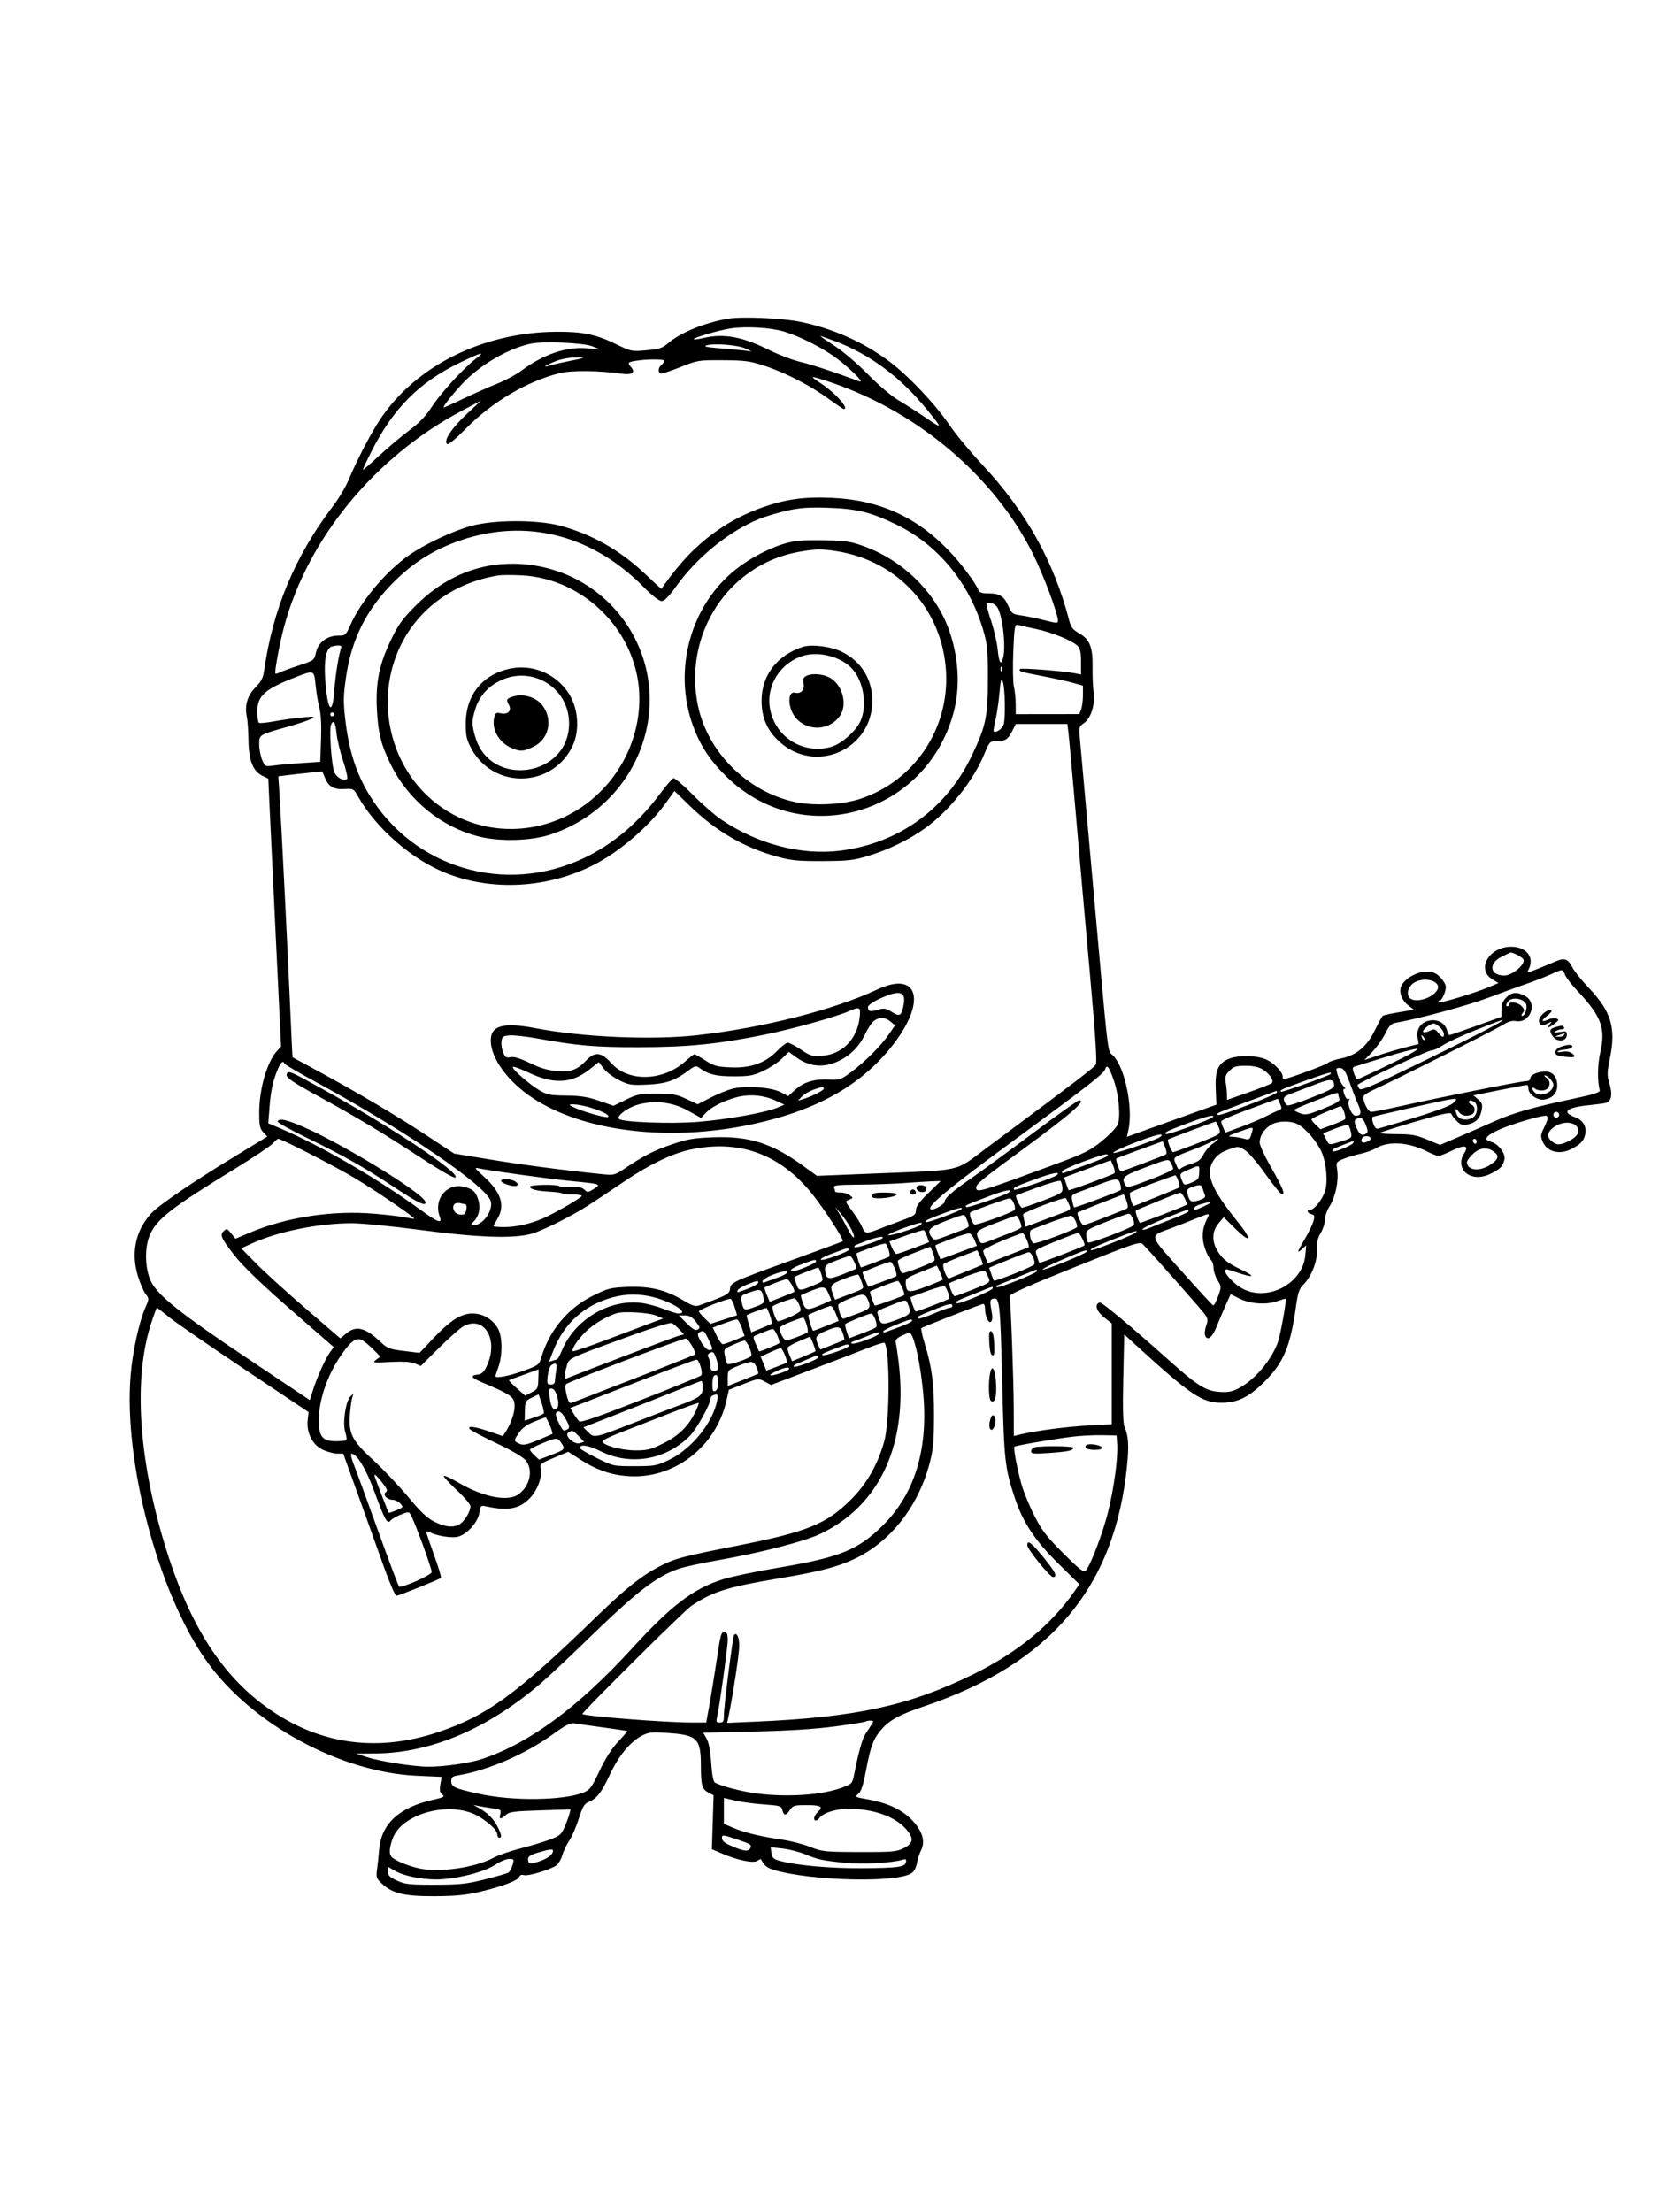 <svg xmlns="http://www.w3.org/2000/svg" width="864" height="1152" viewBox="0 0 864 1152" version="1.1">
	<path d="M 379.477 165.917 C 367.349 167.871, 354.288 173.202, 347.793 178.848 C 345.001 181.276, 343.306 181.817, 336.641 182.407 C 328.900 183.093, 328.662 183.044, 320.641 179.127 C 310.476 174.162, 303.371 172.687, 290 172.764 C 251.498 172.988, 216.336 190.514, 197.733 218.752 C 192.839 226.179, 185.837 239.670, 181.513 250 C 180.016 253.575, 176.396 259.650, 173.468 263.500 C 153.606 289.617, 142.127 317.036, 137.541 349.322 C 137.007 353.078, 136.011 354.989, 133.034 357.966 C 128.850 362.150, 127.286 367.472, 128.549 373.224 C 128.944 375.022, 129.326 380.544, 129.398 385.496 C 129.552 396.012, 131.740 401.577, 136.674 404 L 139.728 405.500 140.268 417.500 C 140.565 424.100, 142.061 455.481, 143.592 487.235 L 146.377 544.970 144.305 547.235 C 139.076 552.954, 135 567.017, 135 579.346 C 135 586.115, 135.328 587.720, 137.094 589.601 L 139.189 591.830 136.844 593.314 C 135.555 594.130, 129.100 598.066, 122.500 602.060 C 100.849 615.164, 82.553 627.646, 78.630 631.988 C 70.520 640.964, 68.120 652.558, 71.867 664.647 C 73.035 668.416, 74.836 672.584, 75.869 673.908 C 77.709 676.267, 77.707 676.408, 75.802 680.716 C 72.487 688.210, 69.138 703.361, 68.065 715.719 C 64.147 760.839, 82.530 830.069, 107.775 865.266 C 131.169 897.883, 177.336 922.960, 217.239 924.723 L 229.978 925.286 229.337 929.295 C 228.838 932.414, 229.070 933.578, 230.381 934.536 C 231.818 935.587, 231.039 936, 225.071 937.348 C 207.733 941.263, 198.535 949.869, 197.463 963.177 C 197.228 966.105, 196.745 970.628, 196.390 973.229 C 195.790 977.627, 195.966 978.166, 198.903 980.909 C 204.390 986.035, 210.639 987.510, 226.500 987.424 C 237.138 987.367, 242.703 986.830, 249.673 985.189 C 261.469 982.412, 269.658 979.333, 270.402 977.394 C 270.778 976.414, 271.681 976.081, 272.908 976.471 C 274.913 977.107, 286 973.815, 289.562 971.526 C 290.696 970.797, 292.180 968.344, 292.860 966.074 C 293.540 963.804, 295.201 960.319, 296.552 958.328 C 297.903 956.338, 300.085 951.294, 301.401 947.119 C 303.293 941.117, 304.320 939.313, 306.307 938.501 C 310.761 936.680, 313.129 933.685, 317.490 924.355 C 322.207 914.265, 328.225 906.946, 334.392 903.800 C 337.944 901.988, 339.451 901.845, 348.363 902.477 C 363.095 903.522, 364.991 905.436, 365.014 919.297 C 365.031 929.660, 365.610 931.747, 368.948 933.473 L 371.642 934.866 371.193 948.914 L 370.745 962.962 375.622 965.059 C 384.012 968.667, 392.133 970.398, 394.305 969.042 C 395.344 968.393, 396.263 968.005, 396.347 968.181 C 397.888 971.404, 399.440 972.689, 403.099 973.771 C 422.401 979.479, 466.935 980.549, 474.657 975.489 C 476.043 974.581, 477.146 972.572, 477.531 970.258 C 477.874 968.191, 478.878 965.075, 479.761 963.332 C 482.138 958.642, 480.126 952.785, 474.145 946.982 C 468.955 941.946, 461.615 938.688, 451.490 936.925 C 445.285 935.844, 445.107 935.733, 447.030 934.150 C 448.495 932.944, 449.576 929.621, 451.049 921.794 C 453.420 909.205, 454.889 905.335, 459.135 900.499 C 463.391 895.651, 468.560 892.856, 481.105 888.618 C 547.337 866.240, 580.687 826.691, 586.984 763.056 C 588.023 752.566, 587.686 747.636, 585.616 743 C 584.850 741.284, 584.657 733.351, 585 717.712 L 585.500 694.925 592.500 701.302 C 620.108 726.456, 626.051 730.441, 636 730.477 C 644.484 730.507, 650.426 727.611, 658.552 719.485 C 668.599 709.438, 672.033 701.194, 674.988 680.028 C 675.944 673.180, 676.663 671.071, 678.734 669.028 C 682.993 664.827, 686.135 656.834, 685.902 650.794 C 685.751 646.872, 686.254 644.593, 687.845 642 C 689.026 640.075, 689.994 637.028, 689.996 635.229 C 689.998 633.429, 691.083 630.279, 692.407 628.229 C 695.421 623.560, 697.261 614.924, 696.427 609.360 C 695.799 605.177, 695.847 605.091, 699.645 603.498 C 701.765 602.609, 705.750 601.409, 708.500 600.832 C 711.250 600.254, 714.850 598.969, 716.500 597.975 C 723.032 594.041, 733.447 594.681, 743.217 599.617 C 745.811 600.928, 748.511 601.990, 749.217 601.978 C 749.923 601.965, 753.190 600.642, 756.478 599.038 C 762.927 595.891, 765.197 596.524, 762.458 600.705 C 760.127 604.262, 760.622 608.557, 763.635 610.927 C 766.992 613.569, 771.843 613.571, 776.901 610.935 C 781.563 608.504, 782.615 607.382, 783.488 603.903 C 784.276 600.765, 780.373 595.561, 776.503 594.590 C 772.248 593.522, 773.707 591.399, 780.910 588.178 C 786.986 585.461, 801.906 581, 804.917 581 C 806.525 581, 806.238 583.110, 804.046 587.409 C 802.346 590.743, 802.258 591.648, 803.367 594.371 C 805.571 599.784, 812.076 601.531, 818.300 598.379 C 823.057 595.971, 824.813 594.129, 825.549 590.778 C 826.437 586.734, 824.446 583.291, 820.368 581.816 C 813.002 579.152, 815.834 576.669, 827.549 575.521 C 831.372 575.146, 835.317 574.611, 836.315 574.332 C 839.213 573.521, 839.896 570.034, 838.241 564.500 C 836.887 559.969, 836.911 558.682, 838.503 550.780 C 841.644 535.190, 839.029 526.603, 827.428 514.424 C 823.801 510.616, 819.990 505.868, 818.959 503.873 C 816.586 499.280, 814.808 498.621, 810.194 500.623 C 808.162 501.505, 803.915 503.266, 800.756 504.537 C 795.476 506.660, 795.092 506.697, 796.006 504.989 C 799.373 498.697, 795.100 493, 787.013 493 C 775.477 493, 768.676 504.791, 777.216 509.985 L 780.379 511.909 775.712 513.909 C 768.114 517.166, 749 522.889, 749 521.907 C 749 521.408, 749.378 521, 749.839 521 C 750.964 521, 753 516.410, 753 513.876 C 753 512.760, 751.685 510.531, 750.077 508.923 C 747.743 506.589, 746.278 506, 742.809 506 C 738.092 506, 731.930 509.394, 729.958 513.078 C 728.322 516.135, 729.768 520.673, 733.244 523.394 L 736.335 525.813 728.659 527.103 C 724.437 527.813, 720.634 528.642, 720.209 528.947 C 719.784 529.251, 717.966 532.526, 716.168 536.224 C 711.911 544.983, 706.450 549.579, 698.391 551.184 C 695.151 551.829, 692.050 552.893, 691.500 553.548 C 690.703 554.497, 670.252 562, 668.461 562 C 668.208 562, 668 561.386, 668 560.635 C 668 558.333, 664.016 554.049, 659.945 551.972 C 655.020 549.459, 644.311 549.284, 639.357 551.635 C 634.211 554.077, 632.743 557.774, 633.154 567.261 L 633.500 575.249 617.500 580.964 C 608.700 584.108, 598.218 587.874, 594.206 589.334 L 586.911 591.989 587.706 588.244 C 590.122 576.853, 585.949 556.368, 579.891 549.883 C 576.571 546.329, 577.796 556.627, 569.022 458.500 C 565.728 421.650, 562.762 388.539, 562.432 384.920 C 561.864 378.702, 561.968 378.251, 564.317 376.712 C 568.075 374.250, 570.406 367.169, 569.567 360.768 C 569.187 357.871, 568.937 351.851, 569.011 347.392 C 569.182 337.045, 567.564 332.949, 562.069 329.828 C 558.839 327.993, 557.753 326.652, 556.944 323.500 C 548.994 292.528, 534.217 266.057, 511.236 241.620 C 505.331 235.341, 497.800 226.221, 494.500 221.354 C 487.104 210.445, 472.996 195.555, 462.964 188.069 C 449.546 178.057, 433.695 171.031, 416.672 167.551 C 407.490 165.674, 386.664 164.759, 379.477 165.917 M 380.500 171.034 C 374.207 171.997, 360.651 175.984, 361.337 176.670 C 361.556 176.890, 363.708 176.615, 366.118 176.059 C 377.103 173.527, 386.548 175.262, 400.988 182.465 C 405.669 184.800, 412.875 187.516, 417 188.500 C 423.151 189.968, 433.974 193.537, 447.500 198.558 C 450.549 199.690, 443.716 192.706, 436 186.803 C 428.890 181.365, 416.602 175.120, 408.032 172.592 C 401.151 170.561, 388.328 169.836, 380.500 171.034 M 434.622 180.100 C 439.098 182.998, 446.602 189.393, 452 194.911 C 457.592 200.627, 464.174 206.207, 468 208.478 C 471.575 210.599, 478.007 214.724, 482.294 217.643 C 490.978 223.557, 491.002 223.401, 482.940 213.500 C 468.922 196.284, 452.973 184.421, 434.631 177.567 C 430.853 176.155, 427.533 175, 427.253 175 C 426.973 175, 430.289 177.295, 434.622 180.100 M 276.437 178.969 C 265.708 181.248, 252.573 188.508, 243.286 197.291 C 238.641 201.684, 231 210.931, 231 212.160 C 231 212.375, 235.592 210.352, 241.204 207.664 C 246.816 204.976, 254.803 201.429, 258.954 199.782 C 263.104 198.135, 268.773 195.089, 271.552 193.011 C 282.964 184.479, 294.973 180.416, 305.912 181.386 L 312.500 181.970 308.500 180.356 C 303.874 178.490, 282.950 177.585, 276.437 178.969 M 368 179.850 C 366.181 180.417, 367.941 180.822, 374.463 181.337 C 379.392 181.726, 385.242 182.262, 387.463 182.529 L 391.500 183.013 388.027 181.413 C 384.132 179.618, 371.828 178.658, 368 179.850 M 239.500 188.850 C 218.150 199.143, 204.575 212.865, 193.122 235.728 C 190.855 240.253, 189 244.230, 189 244.564 C 189 244.899, 192.713 241.721, 197.250 237.502 C 201.787 233.282, 208.875 227.309, 213 224.227 C 218.435 220.166, 221.739 216.712, 225 211.677 C 229.604 204.568, 241.733 191.375, 248 186.657 C 253.109 182.811, 250.778 183.412, 239.500 188.850 M 289.637 187.993 C 286.963 189.038, 284.488 190.213, 284.137 190.606 C 283.787 190.998, 284.400 190.982, 285.500 190.570 C 286.600 190.158, 291.550 188.999, 296.500 187.995 C 305.400 186.189, 305.439 186.168, 300 186.131 C 296.884 186.110, 292.392 186.917, 289.637 187.993 M 332.500 187.693 C 327.014 188.412, 326.529 188.822, 328.540 191.044 C 331.152 193.930, 329.245 195.378, 323.837 194.615 C 311.638 192.894, 297.371 192.789, 291.179 194.376 C 274.151 198.738, 256.401 209.269, 242.624 223.184 C 236.887 228.980, 233.406 231.806, 232.778 231.178 C 230.977 229.377, 235.079 223.125, 242.870 215.798 L 250.500 208.623 240.500 213.919 C 195.337 237.836, 160.457 280.148, 148.016 326.109 C 145.701 334.660, 142.819 350.152, 143.429 350.763 C 143.649 350.982, 144.655 350.727, 145.664 350.196 C 146.674 349.665, 151.130 348.033, 155.568 346.569 C 163.598 343.919, 163.640 343.887, 164.568 339.726 C 165.727 334.528, 170.414 331, 176.160 331 C 179.873 331, 180.119 330.788, 182.403 325.623 C 187.926 313.134, 200.525 298.008, 212.551 289.426 C 220.720 283.597, 235.738 276.490, 245.500 273.834 C 257.402 270.595, 280.137 270.581, 291.933 273.804 C 308.743 278.398, 323.266 286.737, 336.639 299.475 C 340.926 303.558, 344.482 306.810, 344.541 306.700 C 345.775 304.393, 350.573 298.093, 354.914 293.077 C 366.246 279.984, 380.557 270.119, 396.452 264.446 C 409.007 259.966, 418.531 258.623, 433.239 259.261 C 457.930 260.331, 477.559 269.259, 494.504 287.127 C 500.934 293.907, 508.135 303.582, 509.608 307.421 C 510.035 308.533, 511.533 309, 514.673 309 C 520.651 309, 522.827 310.355, 525.100 315.492 C 526.895 319.552, 527.311 319.855, 531.957 320.494 C 534.676 320.868, 540.074 321.990, 543.951 322.987 C 550.139 324.579, 551 324.614, 551 323.277 C 551 319.628, 543.473 299.511, 537.989 288.500 C 518.172 248.715, 478.980 215.169, 434.101 199.577 C 428.382 197.590, 423.521 196.146, 423.299 196.368 C 423.077 196.590, 424.606 197.821, 426.697 199.104 C 434.197 203.704, 442.699 213, 439.406 213 C 439.079 213, 435.500 210.581, 431.451 207.625 C 422.060 200.766, 408.841 193.972, 398 190.431 C 390.562 188.002, 387.876 187.645, 376.500 187.577 C 363.726 187.501, 363.338 187.565, 354.153 191.249 C 349.012 193.311, 344.399 194.747, 343.903 194.440 C 342.528 193.590, 342.824 191.391, 344.500 190 C 345.325 189.315, 346 188.360, 346 187.878 C 346 187.018, 338.440 186.914, 332.500 187.693 M 410 265.884 C 405.325 266.912, 398.618 268.931, 395.096 270.369 C 379.632 276.686, 362.930 290.267, 352.200 305.250 C 348.301 310.694, 346.025 313, 344.550 313 C 343.263 313, 339.554 310.080, 334.975 305.462 C 308.218 278.478, 274.012 269.789, 240 281.338 C 226.342 285.975, 215.284 292.855, 205.069 303.069 C 190.920 317.218, 183.086 332.804, 180.224 352.499 C 178.828 362.106, 178.757 365.414, 179.754 374.168 C 181.610 390.457, 185.341 402.336, 192.145 413.622 C 215.279 451.992, 262.766 466.202, 303.721 447.010 C 318.969 439.864, 332.203 428.759, 343.568 413.573 C 346.831 409.214, 350.050 405.468, 350.722 405.250 C 351.394 405.031, 355.894 408.862, 360.722 413.763 C 365.550 418.664, 372.372 424.604, 375.881 426.963 C 394.706 439.617, 417.324 445.501, 437.528 443.001 C 468.001 439.230, 492.857 421.286, 506.097 393.500 C 513.487 377.990, 514.467 373.318, 514.485 353.500 C 514.498 338.598, 514.211 335.513, 512.161 328.500 C 504.837 303.447, 488.550 283.653, 466.500 273.004 C 453.336 266.647, 446.160 264.912, 431 264.420 C 421.315 264.106, 416.586 264.436, 410 265.884 M 410.566 282.546 C 402 284.698, 391.311 290.131, 383.391 296.356 C 359.628 315.036, 350.308 348.865, 360.915 377.931 C 364.716 388.346, 369.802 396.067, 378.415 404.500 C 416.730 442.015, 479.915 425.414, 495.888 373.635 C 500.149 359.824, 499.689 344.140, 494.581 329.042 C 487.928 309.376, 471.127 292.401, 450.773 284.779 C 443.355 282.002, 441.156 281.649, 429.500 281.368 C 420.374 281.149, 414.732 281.500, 410.566 282.546 M 415.500 287.478 C 379.213 294.204, 355.726 330.348, 363.499 367.500 C 368.550 391.638, 389.025 412.087, 413.621 417.559 C 423.564 419.771, 438.676 419.087, 448 416.003 C 476.055 406.722, 494.264 379.836, 492.701 350 C 491.011 317.740, 468.036 292.240, 436 287.065 C 427.931 285.762, 424.373 285.833, 415.500 287.478 M 258.161 294.059 C 242.641 296.114, 228.811 303.133, 216.870 315.012 C 209.583 322.262, 207.534 325.067, 203.698 333.049 C 197.479 345.985, 195.585 355.273, 196.283 369.397 C 196.892 381.731, 198.524 388.147, 203.672 398.449 C 212.914 416.944, 230.075 430.840, 249.644 435.673 C 260.469 438.346, 276.490 437.901, 286.500 434.649 C 308.346 427.552, 325.714 411.095, 333.670 389.953 C 350.656 344.816, 319.747 296.958, 271.500 293.693 C 267.650 293.432, 261.648 293.597, 258.161 294.059 M 259.500 299.649 C 236.643 303.311, 217.954 316.777, 208.527 336.376 C 195.431 363.604, 202.334 397.245, 224.984 416.579 C 244.206 432.986, 271.312 436.327, 294.500 425.148 C 317.874 413.878, 333.056 389.621, 332.983 363.662 C 332.888 330.052, 305.038 301.137, 271.252 299.573 C 266.439 299.350, 261.150 299.384, 259.500 299.649 M 513.849 314.485 C 513.582 314.751, 514.614 318.689, 516.142 323.235 C 517.669 327.781, 519.221 334.538, 519.589 338.250 C 520.272 345.134, 521.289 346.781, 522.370 342.750 C 523.978 336.747, 522.163 320.548, 519.400 316.250 C 518.091 314.213, 515.078 313.255, 513.849 314.485 M 527.725 339.331 C 527.405 347.234, 527.550 355.455, 528.048 357.600 C 528.545 359.745, 528.963 363.842, 528.976 366.704 L 529 371.908 545.550 371.889 L 562.099 371.870 563.050 369.370 C 563.572 367.995, 564 364.662, 564 361.963 L 564 357.056 558.750 355.572 C 555.862 354.756, 548.575 353.156, 542.556 352.016 C 531.481 349.920, 530.170 349.497, 531.286 348.381 C 531.929 347.738, 554.076 349.465, 559.759 350.602 L 563 351.250 563 344.696 C 563 339.795, 562.560 337.703, 561.255 336.397 C 558.423 333.566, 548.094 329.355, 539.500 327.529 C 535.100 326.594, 530.782 325.634, 529.904 325.396 C 528.515 325.019, 528.232 326.829, 527.725 339.331 M 172.807 336.678 C 169.918 337.440, 168.664 343.518, 169.349 353.435 C 170.521 370.413, 173.103 373.532, 174.138 359.220 C 174.714 351.244, 176.458 340.577, 177.724 337.276 C 178.213 336.004, 176.264 335.767, 172.807 336.678 M 417.994 336.874 C 404.764 341.215, 396.763 351.562, 396.632 364.500 C 396.540 373.665, 399.480 380.448, 406.142 386.437 C 424.923 403.323, 454.268 390.243, 454.289 364.977 C 454.298 353.663, 448.529 344.363, 438.437 339.425 C 432.669 336.603, 422.636 335.351, 417.994 336.874 M 418.821 341.357 C 406.498 344.775, 398.727 357.013, 401.061 369.324 C 403.875 384.161, 418.710 393.163, 433.193 388.824 C 438.328 387.286, 445.810 380.626, 448.122 375.539 C 451.823 367.389, 449.765 354.676, 443.688 348.151 C 438.079 342.129, 426.974 339.095, 418.821 341.357 M 266.132 348.093 C 251.439 350.928, 242.507 361.878, 242.551 377 C 242.570 383.402, 243.007 385.294, 245.536 389.922 C 257.268 411.388, 288.209 410.291, 298.367 388.051 C 301.573 381.032, 301.293 371.115, 297.682 363.761 C 291.990 352.170, 278.842 345.640, 266.132 348.093 M 521.079 348.583 C 521.127 349.748, 521.364 349.985, 521.683 349.188 C 521.972 348.466, 521.936 347.603, 521.604 347.271 C 521.272 346.939, 521.036 347.529, 521.079 348.583 M 154.471 352.420 C 137.871 358.814, 134 362.248, 134 370.576 C 134 373.494, 134.390 376.123, 134.868 376.418 C 135.345 376.713, 139.057 376.337, 143.118 375.582 C 147.178 374.827, 153.650 373.928, 157.500 373.585 C 163.838 373.021, 164.263 373.094, 162 374.358 C 160.625 375.126, 155.225 376.951, 150 378.415 C 134.768 382.682, 135 382.539, 135 387.653 C 135 390.079, 135.677 393.686, 136.505 395.667 C 137.999 399.241, 138.050 399.265, 142.703 398.627 C 145.283 398.274, 151.759 397.698, 157.094 397.349 L 166.793 396.713 167.200 385.106 C 167.464 377.543, 167.153 371.758, 166.307 368.500 C 165.592 365.750, 164.716 360.462, 164.360 356.750 C 163.611 348.941, 163.560 348.919, 154.471 352.420 M 419.689 352.114 C 418.350 352.893, 418.036 353.886, 418.483 355.925 C 419.198 359.179, 417.042 361.506, 414.040 360.721 C 410.105 359.692, 410.156 368.386, 414.115 373.419 C 420.189 381.141, 432.249 380.654, 437.612 372.469 C 441.611 366.367, 438.418 355.850, 431.583 352.606 C 427.735 350.780, 422.364 350.558, 419.689 352.114 M 260.195 354.590 C 253.827 357.764, 249.418 362.906, 247.471 369.432 C 245.620 375.637, 245.630 377.392, 247.556 383.878 C 255.537 410.750, 296.568 404.548, 296.370 376.500 C 296.240 357.955, 276.921 346.255, 260.195 354.590 M 520.518 360.846 C 520.109 365.437, 519.184 371.733, 518.462 374.838 C 517.741 377.943, 517.307 380.641, 517.500 380.833 C 518.592 381.925, 522.102 379.470, 522.720 377.183 C 523.746 373.388, 523.414 357.988, 522.242 355 C 521.427 352.923, 521.135 353.912, 520.518 360.846 M 266.250 363.031 C 263.685 364.062, 263.595 364.375, 265.069 367.130 C 266.635 370.055, 264.498 372.268, 260.878 371.473 C 258.466 370.943, 257.983 371.218, 257.427 373.435 C 255.844 379.743, 259.840 386.782, 266.611 389.611 C 271.075 391.476, 272.598 391.373, 277.806 388.852 C 285.767 384.998, 288.077 375.130, 282.765 367.671 C 279.337 362.856, 271.890 360.764, 266.250 363.031 M 172 372 C 172 372.550, 172.450 373, 173 373 C 173.550 373, 174 372.550, 174 372 C 174 371.450, 173.550 371, 173 371 C 172.450 371, 172 371.450, 172 372 M 172.338 377.562 C 171.408 379.986, 172.651 398.114, 173.997 401.756 C 175.152 404.882, 178.703 406.920, 180.770 405.642 C 181.255 405.342, 180.328 401.137, 178.710 396.298 C 177.091 391.459, 175.531 384.913, 175.244 381.750 C 174.735 376.138, 173.543 374.421, 172.338 377.562 M 527.063 380.877 C 524.892 385.131, 523.457 386, 518.596 386 C 515.539 386, 515.199 386.379, 512.616 392.671 C 506.860 406.685, 494.254 422.415, 481.500 431.495 C 473.216 437.393, 462.696 442.494, 452.288 445.660 C 444.507 448.027, 441.781 448.341, 428.500 448.403 C 415.814 448.462, 412.189 448.117, 405 446.166 C 387.716 441.475, 372.923 432.918, 359.376 419.774 L 351.253 411.892 346.733 418.196 C 337.972 430.417, 322.496 443.679, 309.071 450.469 C 285.295 462.495, 256.910 464.160, 232.983 454.933 C 214.944 447.977, 196.104 431.710, 186.497 414.798 C 184.193 410.740, 183.948 410.601, 179.621 410.867 C 173.916 411.218, 171.211 409.749, 169.347 405.288 L 167.864 401.738 161.182 402.395 C 157.507 402.757, 152.351 403.325, 149.724 403.658 L 144.948 404.265 145.509 412.882 C 146.415 426.817, 149.854 495.295, 151.088 524 C 151.715 538.575, 152.289 550.535, 152.364 550.578 C 152.439 550.621, 158.537 553.932, 165.916 557.936 C 186.417 569.060, 207.032 581.279, 222.500 591.475 L 236.500 600.703 255.500 603.841 C 272.178 606.594, 293.712 609.411, 313.734 611.458 C 319.766 612.075, 320.157 611.970, 325.734 608.237 C 335.677 601.583, 340.529 599.121, 350.158 595.844 C 358.064 593.153, 361.344 592.598, 371.500 592.235 C 390.305 591.564, 401.977 595.295, 418.488 607.255 L 425.477 612.317 456.488 611.064 C 501.764 609.234, 497.008 610.300, 513 598.399 C 562.216 561.774, 570.187 555.675, 570.747 554.217 C 571.371 552.592, 570.355 537.397, 567.507 505.750 C 564.535 472.721, 563.058 455.969, 560.036 421 C 558.349 401.475, 556.723 383.587, 556.423 381.250 L 555.877 377 542.459 377 L 529.041 377 527.063 380.877 M 781.962 498.250 C 774.928 501.797, 775.907 508, 783.500 508 C 787.525 508, 794.412 502.238, 793.434 499.688 C 792.995 498.544, 788.255 496, 786.563 496 C 786.486 496, 784.416 497.012, 781.962 498.250 M 807.411 507.492 C 804.612 508.772, 798.762 511.038, 794.411 512.527 C 790.060 514.016, 781.271 517.221, 774.881 519.650 C 764.797 523.483, 739.212 530.422, 727.743 532.434 C 724.449 533.012, 723.667 533.734, 721.391 538.297 C 719.964 541.158, 716.941 545.420, 714.673 547.767 L 710.550 552.034 717.525 549.683 C 721.361 548.391, 727.722 546.507, 731.660 545.497 L 738.819 543.661 738.282 540.350 C 737.547 535.818, 740.017 532.275, 744.497 531.435 C 748.745 530.638, 752.668 532.828, 753.593 536.513 C 753.936 537.881, 754.506 539.007, 754.858 539.016 C 755.211 539.024, 761.457 536.887, 768.738 534.266 L 781.977 529.500 781.988 525.705 C 781.997 523.018, 782.717 521.192, 784.455 519.455 C 787.283 516.626, 789.885 516.372, 794.035 518.518 C 801.111 522.177, 797.070 533.202, 789.204 531.699 C 787.523 531.377, 785.260 532.073, 782.671 533.708 C 778.474 536.357, 724.336 563.550, 715.319 567.538 C 712.394 568.831, 710 570.445, 710 571.124 C 710 574.289, 712.517 579, 714.208 579 C 715.202 579, 721.974 577.674, 729.257 576.054 C 750.972 571.224, 792.186 563, 794.680 563 C 796.092 563, 797 562.403, 797 561.475 C 797 559.710, 800.891 558, 804.910 558 C 808.589 558, 811 560.841, 811 565.174 C 811 569.216, 808.797 571.691, 804.419 572.566 C 800.914 573.267, 796 569.976, 796 566.927 C 796 565.867, 795.663 564.991, 795.250 564.979 C 794.837 564.967, 788.392 566.182, 780.926 567.678 L 767.352 570.398 769.820 572.522 C 771.901 574.312, 772.185 575.202, 771.625 578.185 C 770.834 582.402, 768.498 584.750, 764.251 585.600 C 761.777 586.095, 760.632 585.723, 758.714 583.805 C 757.384 582.475, 756.096 580.789, 755.853 580.059 C 755.515 579.044, 751.183 579.967, 737.455 583.979 C 727.580 586.865, 719.170 589.528, 718.767 589.897 C 718.363 590.265, 722.188 590.576, 727.267 590.588 C 735.072 590.606, 737.540 591.041, 743.230 593.403 L 749.960 596.197 758.730 592.456 C 763.553 590.399, 772 586.703, 777.500 584.242 C 788.054 579.521, 797.891 576.695, 820 572.032 C 829.840 569.957, 833.405 568.821, 833.149 567.842 C 831.826 562.787, 831.962 554.557, 833.482 547.727 C 836.254 535.268, 833.925 529.138, 821.363 515.830 C 818.420 512.712, 815.570 508.999, 815.031 507.580 C 813.867 504.521, 813.905 504.521, 807.411 507.492 M 736.763 511.540 C 733.600 513.285, 732.203 517.334, 734.011 519.513 C 736.525 522.542, 745.613 520.146, 748.406 515.718 C 751.187 511.310, 742.699 508.264, 736.763 511.540 M 457 515.219 C 434.165 525.923, 397.397 535.260, 363 539.090 C 339.716 541.682, 303.531 540.130, 279.340 535.501 C 261.948 532.173, 255.414 534.006, 255.597 542.162 C 255.802 551.305, 264.534 563.212, 277.214 571.642 C 303.875 589.366, 348.548 594.734, 391.893 585.421 C 426.058 578.080, 449.632 564.561, 465.888 542.988 C 482.671 520.716, 477.791 505.473, 457 515.219 M 458.250 520.028 C 454.676 521.675, 452 523.544, 452 524.395 C 452 526.661, 453.324 527.020, 457.242 525.818 C 460.355 524.862, 461.288 525.015, 464.509 527.005 C 468.666 529.574, 469.474 529.077, 470.595 523.258 C 471.956 516.195, 468.520 515.296, 458.250 520.028 M 785 522 C 784.274 523.356, 784.263 524, 784.965 524 C 785.534 524, 786 523.550, 786 523 C 786 521.233, 790.630 521.934, 792.483 523.981 C 793.950 525.603, 794.047 526.238, 793.016 527.481 C 792.296 528.348, 792.191 529, 792.771 529 C 793.956 529, 795 526.638, 795 523.953 C 795 520.043, 786.895 518.460, 785 522 M 442 526.608 C 434.959 529.686, 412.114 536.021, 397.465 538.958 C 373.533 543.756, 358.102 545.282, 333 545.332 C 310.253 545.378, 300.562 544.557, 280.443 540.878 C 274.362 539.766, 267.612 539.001, 265.443 539.178 C 261.940 539.464, 261.464 539.819, 261.173 542.357 C 260.993 543.929, 261.395 546.538, 262.065 548.156 C 263.087 550.624, 263.702 551.005, 265.891 550.529 C 267.703 550.135, 270.792 551.073, 276 553.600 C 281.478 556.258, 285.270 557.374, 290.065 557.741 C 297.480 558.307, 300.624 557.151, 305.437 552.089 C 309.802 547.498, 313.261 547.879, 318.205 553.496 C 327.126 563.630, 345.328 563.164, 357.133 552.499 C 359.263 550.574, 361.303 549, 361.665 549 C 362.028 549, 364.603 550.462, 367.388 552.250 C 371.830 555.101, 373.435 555.541, 380.475 555.836 C 390.945 556.275, 398.500 553.620, 404.579 547.365 C 406.913 544.964, 409.492 543, 410.310 543 C 411.129 543, 414.207 544.621, 417.150 546.601 C 422.062 549.908, 422.971 550.169, 428.255 549.787 C 438.609 549.039, 446.364 541.165, 447.679 530.064 C 448.356 524.349, 447.859 524.047, 442 526.608 M 803.146 528.345 C 801.801 529.776, 801.191 531.334, 801.579 532.345 C 802.330 534.302, 803.363 534.410, 806.316 532.836 C 808.290 531.784, 808.368 531.832, 807.128 533.336 C 805.257 535.604, 806.635 535.432, 809.710 533.014 C 811.899 531.292, 812.011 530.942, 810.554 530.382 C 809.629 530.027, 807.718 530.263, 806.307 530.906 C 802.795 532.506, 802.358 531.650, 805.447 529.220 C 806.851 528.116, 808 526.939, 808 526.606 C 808 525.173, 805.174 526.185, 803.146 528.345 M 455.292 531.508 C 454.108 532.337, 452.040 535.375, 450.697 538.258 C 447.617 544.869, 442.900 549.649, 436.500 552.642 C 428.670 556.304, 421.247 555.508, 414.163 550.244 L 410.825 547.765 407.163 551.330 C 405.148 553.291, 400.800 556.156, 397.500 557.698 C 392.250 560.150, 390.313 560.500, 382 560.500 C 372.692 560.500, 368.909 559.532, 363.889 555.863 C 362.587 554.911, 361.629 555.173, 358.889 557.229 C 351.525 562.754, 346.972 564.348, 337.254 564.804 C 328.765 565.203, 327.556 565.017, 322.495 562.542 C 319.464 561.058, 315.824 558.325, 314.407 556.466 L 311.830 553.088 306.853 557.022 C 297.676 564.276, 288.276 564.728, 275.249 558.541 C 271.101 556.571, 267.436 555.241, 267.104 555.585 C 266.283 556.435, 275.464 564.524, 280.941 567.777 C 284.857 570.102, 286.515 570.428, 294.941 570.526 C 302.449 570.613, 306.110 571.196, 312 573.241 L 319.500 575.845 325.979 572.673 C 331.876 569.785, 333.313 569.500, 341.979 569.500 C 350.299 569.500, 352.249 569.851, 357.432 572.278 L 363.364 575.056 369.932 571.672 C 373.545 569.810, 378.631 567.716, 381.236 567.017 C 388.042 565.193, 401.431 566.097, 406.493 568.722 L 410.487 570.793 414.187 567.450 C 418.640 563.427, 424.158 561.785, 431.930 562.170 C 437.406 562.442, 438.026 562.222, 443.607 558.031 C 450.850 552.591, 458.850 544.531, 463.012 538.483 L 466.141 533.935 463.820 532.001 C 461.008 529.656, 458.170 529.492, 455.292 531.508 M 768.451 536.427 C 761.275 539.302, 753.633 542.857, 751.469 544.327 C 749.306 545.797, 746.628 546.995, 745.518 546.988 C 743.484 546.977, 706.987 564.041, 707.015 564.990 C 707.024 565.271, 707.444 566.154, 707.950 566.953 C 708.701 568.141, 714.415 565.705, 739.316 553.581 C 768.285 539.477, 784.685 530.947, 782.500 531.121 C 781.950 531.165, 775.628 533.553, 768.451 536.427 M 742.861 534.914 C 739.884 537.327, 740.863 538.475, 744.488 536.823 C 746.940 535.706, 747.427 535.809, 749.028 537.786 C 751.124 540.375, 752 540.585, 752 538.500 C 752 536.614, 748.459 533, 746.611 533 C 745.847 533, 744.159 533.861, 742.861 534.914 M 810.074 534.877 C 806.918 535.759, 806.633 536.961, 808.886 539.893 C 811.210 542.918, 816 542.229, 816 538.870 C 816 537.003, 815.595 536.847, 812.250 537.426 C 809.544 537.894, 808.918 537.790, 810 537.052 C 810.825 536.490, 812.314 536.024, 813.309 536.015 C 814.304 536.007, 814.840 535.550, 814.500 535 C 813.820 533.899, 813.595 533.893, 810.074 534.877 M 812 539 C 809.673 539.745, 809.651 539.808, 811.691 539.900 C 812.896 539.955, 814.160 539.550, 814.500 539 C 814.840 538.450, 814.979 538.045, 814.809 538.100 C 814.639 538.155, 813.375 538.560, 812 539 M 740.564 540.293 C 740.940 541.279, 741.499 541.834, 741.807 541.526 C 742.115 541.219, 741.808 540.412, 741.124 539.733 C 740.136 538.753, 740.022 538.868, 740.564 540.293 M 812.750 545.162 C 811.151 545.746, 810 546.914, 810 547.953 C 810 549.342, 811.057 549.860, 814.750 550.279 C 820.218 550.900, 821.275 550.406, 818.625 548.468 C 817.466 547.620, 815.564 547.325, 813.627 547.693 C 811.907 548.020, 810.813 547.947, 811.195 547.532 C 811.578 547.116, 813.358 546.661, 815.151 546.520 C 816.945 546.378, 818.582 545.754, 818.789 545.132 C 819.243 543.771, 816.521 543.785, 812.750 545.162 M 721 550.612 C 713.025 553.066, 705.954 555.262, 705.286 555.492 C 704.375 555.805, 704.337 556.667, 705.134 558.955 C 705.718 560.630, 706.539 562, 706.958 562 C 707.378 562, 715.096 558.432, 724.111 554.071 C 733.895 549.337, 739.492 546.144, 738 546.146 C 736.625 546.149, 728.975 548.159, 721 550.612 M 144.695 556.750 C 142.185 562.599, 141.051 567.814, 140.354 576.716 L 139.710 584.931 146.105 587.651 C 166.942 596.510, 196.821 613.865, 218.864 629.911 C 228.167 636.683, 230.522 637.504, 228.975 633.435 C 225.654 624.698, 232.593 615.991, 241.311 617.957 C 246.102 619.038, 247.631 620.351, 249.028 624.583 C 250.394 628.724, 249.595 632.985, 246.911 635.865 C 244.983 637.934, 244.981 638, 246.826 638 C 251.455 638, 256.831 630.446, 255.624 625.637 C 253.652 617.781, 210.788 588.498, 165 563.728 C 155.925 558.819, 148.350 554.397, 148.167 553.901 C 147.494 552.082, 146.265 553.091, 144.695 556.750 M 575.555 556.826 C 574.832 559.105, 566.512 565.604, 530.697 591.862 C 493.253 619.315, 481.835 628.778, 484.917 629.806 C 486.446 630.315, 492 627.066, 492 625.661 C 492 623.864, 496.094 620.293, 506 613.448 C 510.675 610.217, 524.926 599.795, 537.669 590.287 C 550.413 580.779, 561.325 573, 561.919 573 C 566.011 573, 558.108 579.835, 531 599.743 C 509.317 615.667, 507.704 617.066, 508.539 619.242 C 509.216 621.005, 513.430 619.667, 550.249 606.005 C 564.901 600.569, 567.864 599.083, 573.906 594.145 C 577.705 591.040, 581.368 587.241, 582.047 585.703 C 583.722 581.909, 582.704 570.136, 580.043 562.527 C 577.579 555.480, 576.441 554.035, 575.555 556.826 M 640.336 557.573 C 638.183 559.726, 637.861 560.748, 638.370 563.823 C 638.704 565.846, 638.983 568.690, 638.989 570.144 L 639 572.787 650.250 568.832 C 656.438 566.656, 661.879 564.502, 662.343 564.045 C 663.635 562.771, 661.235 559.114, 657.686 556.950 C 655.502 555.618, 652.678 555.006, 648.705 555.004 C 643.809 555.001, 642.509 555.400, 640.336 557.573 M 696 556.781 C 696 558.995, 698.390 564.607, 699.819 565.750 C 700.679 566.438, 700.870 567, 700.243 567 C 699.412 567, 699.387 567.810, 700.149 569.999 C 700.739 571.689, 701.656 572.713, 702.252 572.344 C 702.878 571.957, 703.013 572.169, 702.583 572.865 C 701.347 574.866, 703.937 581, 706.019 581 C 708.863 581, 709.228 579.457, 707.371 575.294 C 706.440 573.207, 704.471 568.125, 702.997 564 C 700.898 558.130, 699.846 556.431, 698.158 556.180 C 696.971 556.005, 696 556.275, 696 556.781 M 149.442 559.094 C 148.359 560.846, 151.295 562.943, 166.353 571.172 C 185.700 581.744, 199.404 589.975, 218.895 602.729 C 229.599 609.734, 236.646 613.754, 237.218 613.182 C 239.652 610.748, 204.817 587.517, 169 567.689 C 150.944 557.693, 150.444 557.473, 149.442 559.094 M 680 562.688 C 666.892 567.429, 666.345 567.678, 667.194 568.528 C 667.625 568.958, 691.503 560.412, 692.917 559.321 C 693.146 559.145, 693.146 558.813, 692.917 558.584 C 692.688 558.355, 686.875 560.202, 680 562.688 M 805.404 561.306 C 808.217 563.363, 807.149 567.426, 803.690 567.822 C 802.144 567.999, 800.231 567.607, 799.440 566.950 C 797.705 565.510, 797.499 567.099, 799.200 568.800 C 802.100 571.700, 809 568.902, 809 564.826 C 809 563.240, 805.966 560, 804.480 560 C 804.006 560, 804.421 560.588, 805.404 561.306 M 684 565.093 C 679.875 566.704, 674.635 568.711, 672.355 569.554 C 668.967 570.806, 668.307 571.458, 668.744 573.127 C 669.037 574.250, 669.828 575.380, 670.500 575.638 C 671.172 575.896, 676.983 574.002, 683.414 571.428 C 693.582 567.359, 695.067 566.474, 694.803 564.635 C 694.378 561.669, 692.572 561.745, 684 565.093 M 423.591 567.481 C 421.441 568.247, 418.741 569.849, 417.591 571.041 L 415.500 573.209 417.839 572.509 C 422.523 571.107, 429 567.883, 429 566.953 C 429 565.726, 428.331 565.792, 423.591 567.481 M 649.500 573.746 C 633.138 579.842, 633.394 579.727, 634.279 580.612 C 635.093 581.426, 665 570.001, 665 568.876 C 665 568.394, 664.888 568.036, 664.750 568.079 C 664.612 568.123, 657.750 570.673, 649.500 573.746 M 684.750 573.293 C 678.837 575.586, 674 577.709, 674 578.011 C 674 578.314, 675.399 579.089, 677.108 579.735 C 679.867 580.776, 681.223 580.505, 689.166 577.326 C 695.761 574.686, 697.969 573.361, 697.558 572.290 C 697.251 571.491, 697 570.423, 697 569.918 C 697 568.591, 696.578 568.707, 684.750 573.293 M 383.251 571.487 C 376.403 573.407, 370.319 576.553, 367.433 579.667 L 365.119 582.164 358.430 578.424 C 350.240 573.844, 340.808 572.751, 331.874 575.348 C 326.685 576.857, 320.917 581.250, 322.304 582.637 C 324.069 584.403, 349.585 585.350, 363.794 584.178 C 379.147 582.911, 399.002 579.328, 405 576.742 L 408.500 575.233 403.675 573.036 C 397.461 570.208, 389.868 569.632, 383.251 571.487 M 657.500 575.060 C 641.978 580.689, 636 583.186, 636 584.041 C 636 584.517, 636.500 586.003, 637.110 587.343 L 638.221 589.780 646.054 586.921 C 650.363 585.348, 656.051 582.952, 658.694 581.596 C 661.337 580.240, 664.477 578.764, 665.672 578.315 C 667.606 577.589, 667.716 577.208, 666.672 574.830 L 665.500 572.159 657.500 575.060 M 754 572.705 C 749.186 573.539, 715.493 581.206, 714.810 581.623 C 714.430 581.855, 714.600 583.422, 715.187 585.106 C 715.924 587.220, 716.756 588.020, 717.877 587.692 C 744.134 580.012, 754.812 576.354, 756.886 574.329 C 759.283 571.990, 759.012 571.837, 754 572.705 M 765 573.893 C 765 574.384, 765.675 575.045, 766.500 575.362 C 768.482 576.122, 768.425 579.623, 766.418 580.393 C 763.427 581.541, 761.110 580.996, 759.557 578.777 C 757.820 576.298, 757.421 578.049, 759.035 581.066 C 760.249 583.334, 764.720 583.656, 767.434 581.672 C 769.570 580.110, 769.852 575.154, 767.875 573.902 C 766.096 572.775, 765 572.771, 765 573.893 M 299.832 577.065 C 304.902 579.315, 316.008 582.326, 316.697 581.636 C 318.391 579.942, 304.142 574.951, 298 575.086 C 295.925 575.132, 296.237 575.468, 299.832 577.065 M 690.250 579.201 C 686.263 580.869, 683 582.552, 683 582.942 C 683 583.332, 684.054 584.642, 685.342 585.852 L 687.685 588.053 693.592 585.859 C 696.842 584.653, 699.902 583.316, 700.394 582.888 C 701.321 582.083, 699.272 575.931, 698.129 576.085 C 697.783 576.132, 694.237 577.534, 690.250 579.201 M 809 580.500 C 809 581.325, 809.675 582, 810.500 582 C 811.325 582, 812 581.325, 812 580.500 C 812 579.675, 811.325 579, 810.500 579 C 809.675 579, 809 579.675, 809 580.500 M 618.074 585.080 C 607.203 589.187, 606.306 589.639, 607.225 590.558 C 607.835 591.169, 629.914 583.237, 631.450 581.855 C 633.516 579.996, 628.041 581.316, 618.074 585.080 M 706.227 582.838 C 705.210 583.484, 705.263 584.386, 706.491 587.323 C 707.997 590.929, 709.363 591.701, 711.643 590.235 C 712.481 589.695, 712.386 588.503, 711.286 585.750 C 709.785 581.998, 708.614 581.324, 706.227 582.838 M 144.551 583.918 C 144.239 584.423, 151.020 588.247, 159.620 592.416 C 179.002 601.812, 189.950 608.015, 205.994 618.688 C 217.922 626.623, 222.598 628.721, 221.400 625.601 C 219.609 620.933, 179.051 596.064, 158.604 587.097 C 149.284 583.009, 145.624 582.181, 144.551 583.918 M 620.530 588.630 C 613.946 591.093, 608.431 593.235, 608.275 593.391 C 607.782 593.885, 610.165 600, 610.848 599.993 C 611.916 599.981, 630.087 593.006, 633.077 591.460 C 635.637 590.136, 635.755 589.812, 634.700 587.016 C 634.074 585.357, 633.323 584.034, 633.031 584.076 C 632.739 584.119, 627.113 586.168, 620.530 588.630 M 661.567 585.946 C 658.125 588.216, 656.085 591.530, 656.035 594.935 C 656.016 596.275, 658.450 601.675, 661.445 606.935 C 667.966 618.389, 669.478 622.011, 667.725 621.974 C 667.051 621.960, 663.178 617.235, 659.118 611.474 C 654.978 605.600, 650.236 600.073, 648.323 598.891 C 644.938 596.799, 644.869 596.797, 639.744 598.641 C 636.109 599.949, 633.873 601.537, 632.200 604 C 627.436 611.012, 630.367 618.583, 644.773 636.468 C 652.393 645.929, 651.359 647.772, 643.047 639.546 L 637.298 633.857 634.649 637.005 C 630.842 641.530, 630.998 647.317, 635.080 652.952 C 637.431 656.197, 640.098 658.132, 646.330 661.116 C 654.471 665.014, 653.028 665.669, 643.500 662.401 C 641.300 661.647, 639.163 661.023, 638.750 661.015 C 635.634 660.954, 641.960 668.426, 647.376 671.202 C 660.506 677.934, 678.423 668.323, 679.777 653.820 L 680.274 648.500 678.137 650.405 C 675.186 653.036, 675.442 652.080, 679.526 645.224 C 681.465 641.968, 683.472 637.839, 683.986 636.048 C 684.796 633.224, 684.660 632.724, 682.960 632.279 C 680.709 631.691, 680.302 630, 682.411 630 C 684.415 630, 688.611 624.708, 690.039 620.381 C 691.646 615.512, 690.775 605.541, 688.243 599.816 C 685.897 594.514, 679.864 587.498, 675.875 585.435 C 671.922 583.391, 665.072 583.636, 661.567 585.946 M 810.821 586.008 C 806.059 588.554, 804.955 591.735, 807.984 594.188 C 810.611 596.315, 811.921 596.420, 815.703 594.807 C 819.687 593.107, 822 590.962, 822 588.967 C 822 584.841, 815.985 583.248, 810.821 586.008 M 695.266 587.727 L 689.033 590.162 690.542 593.081 C 692.319 596.518, 691.885 596.454, 698.745 594.291 C 703.986 592.639, 704.146 592.482, 703.564 589.572 C 703.233 587.917, 702.633 586.277, 702.231 585.927 C 701.829 585.578, 698.695 586.388, 695.266 587.727 M 645 589.500 C 639.726 591.402, 639.067 591.859, 641.507 591.922 C 643.160 591.965, 645.912 592.401, 647.622 592.892 C 650.566 593.736, 650.786 593.603, 651.772 590.392 C 652.984 586.444, 653.344 586.491, 645 589.500 M 591.121 594.977 C 584.312 597.587, 579.217 600.016, 579.798 600.375 C 580.794 600.991, 602.541 593.532, 604.337 591.959 C 606.949 589.671, 602.033 590.794, 591.121 594.977 M 710.750 591.746 C 708.766 592.200, 708.333 595.008, 710.250 594.985 C 710.938 594.976, 712.171 594.545, 712.992 594.026 C 714.862 592.844, 713.225 591.179, 710.750 591.746 M 141.991 595.509 C 140.695 596.889, 132.179 602.591, 123.067 608.180 C 88.984 629.084, 81.617 634.813, 77.997 643.229 C 75.133 649.886, 75.508 661.245, 78.804 667.651 C 82.501 674.837, 94.485 684.356, 128.424 707.069 L 161.349 729.102 163.031 723.801 C 165.194 716.984, 169.396 707.657, 171.869 704.183 L 173.806 701.464 157.694 687.482 C 136.555 669.137, 126.679 659.722, 121.524 653 C 115.136 644.669, 114.467 643.098, 116.471 641.133 C 118.015 639.619, 118.300 639.703, 120.383 642.284 L 122.630 645.068 129.681 642.068 C 148.976 633.857, 172.988 630.173, 195 632.047 C 201.875 632.632, 209.288 633.511, 211.473 633.999 C 213.658 634.488, 215.558 634.775, 215.695 634.638 C 216.232 634.101, 196.865 620.807, 185.500 613.912 C 175.685 607.956, 146.588 593, 144.817 593 C 144.560 593, 143.288 594.129, 141.991 595.509 M 631 594.502 C 629.625 595.288, 625.350 597.137, 621.500 598.609 C 610.678 602.748, 610.872 602.598, 612.233 605.769 C 613.815 609.456, 613.779 609.426, 615.226 608.246 C 615.927 607.674, 618.404 606.641, 620.731 605.951 C 623.979 604.987, 625.394 603.858, 626.818 601.097 C 627.839 599.119, 630.164 596.487, 631.985 595.250 C 635.638 592.767, 634.948 592.242, 631 594.502 M 767 593.941 C 767 594.459, 767.450 595.160, 768 595.500 C 768.550 595.840, 769 595.416, 769 594.559 C 769 593.702, 768.550 593, 768 593 C 767.450 593, 767 593.423, 767 593.941 M 593.604 598.644 C 587.061 601.017, 581.546 603.120, 581.349 603.317 C 580.917 603.750, 583.024 610, 583.603 610 C 584.611 610, 606.584 601.710, 607.275 601.069 C 607.702 600.673, 607.477 598.995, 606.775 597.340 L 605.500 594.329 593.604 598.644 M 699.513 596.173 C 694.137 598.294, 693.409 598.742, 694.142 599.476 C 694.899 600.232, 704.384 596.349, 704.795 595.115 C 704.999 594.502, 705.017 594.046, 704.833 594.102 C 704.650 594.159, 702.256 595.090, 699.513 596.173 M 359.500 598.657 C 350.075 600.669, 338.288 606.339, 325.280 615.118 C 304.907 628.868, 303.017 630.049, 292.772 635.435 C 287.123 638.406, 280.056 641.548, 277.068 642.418 C 267.784 645.122, 249.036 644.503, 219 640.500 C 204.556 638.575, 188.467 637, 183.247 637 C 165.948 637, 144.839 641.265, 131.177 647.519 L 125.613 650.067 133.557 658.125 C 137.925 662.557, 149.545 673.109, 159.377 681.574 L 177.254 696.964 180.204 694.482 C 185.456 690.063, 190.210 691.224, 198.291 698.899 C 201.718 702.154, 202.872 702.596, 210.291 703.500 L 218.500 704.500 225.278 697.326 C 234.520 687.544, 240.037 684, 246.024 684 C 251.556 684, 256.428 686.856, 259.308 691.788 C 261.688 695.863, 261.811 705.570, 259.561 711.876 C 258.702 714.282, 258 716.420, 258 716.626 C 258 717.889, 265.097 716.565, 272.302 713.958 C 280.505 710.990, 280.739 710.815, 281.968 706.708 C 286.158 692.705, 295.829 681.164, 308.729 674.772 C 316.642 670.850, 317.899 670.535, 327.057 670.167 C 338.562 669.705, 346.917 671.754, 356.091 677.289 C 360.524 679.964, 362.180 680.483, 364.091 679.797 C 378.518 674.615, 379.878 673.888, 380.190 671.187 C 380.583 667.788, 381.079 667.558, 413 655.983 C 427.025 650.898, 438.679 646.580, 438.898 646.387 C 439.704 645.679, 429.368 629.694, 422.944 621.710 C 406.208 600.915, 385.010 593.212, 359.500 598.657 M 767.106 600.901 C 765.398 602.497, 764 604.432, 764 605.201 C 764 609.555, 770.703 610.245, 776.268 606.464 C 780.545 603.557, 780.936 601.769, 777.777 599.557 C 774.373 597.172, 770.587 597.649, 767.106 600.901 M 564.042 604.948 C 558.291 607.037, 553.392 609.325, 553.156 610.032 C 552.899 610.803, 553.283 611.106, 554.114 610.790 C 554.876 610.499, 560.337 608.515, 566.249 606.380 C 572.161 604.246, 576.998 602.163, 576.999 601.750 C 577.001 600.485, 574.899 601.004, 564.042 604.948 M 596.750 607.814 C 584.882 612.302, 583.922 613.117, 585.981 616.965 C 586.902 618.685, 587.706 618.518, 598.981 614.264 C 605.592 611.770, 610.984 609.228, 610.965 608.615 C 610.945 608.002, 610.383 606.571, 609.715 605.435 C 608.514 603.394, 608.365 603.421, 596.750 607.814 M 566.329 608.674 L 554.157 613.153 555.227 616.326 C 555.815 618.072, 556.396 619.629, 556.517 619.786 C 556.821 620.179, 579.303 611.864, 580.310 610.986 C 580.755 610.598, 580.530 608.911, 579.810 607.238 L 578.500 604.195 566.329 608.674 M 618.866 609.158 C 614.345 611.106, 614.259 611.226, 615.335 614.077 C 616.607 617.446, 616.670 617.463, 621.099 615.600 C 623.949 614.402, 624.446 613.683, 624.553 610.600 C 624.696 606.470, 624.954 606.536, 618.866 609.158 M 251.677 612.401 C 260.991 620.724, 263.286 627.739, 258.996 634.774 C 257.898 636.575, 257 638.262, 257 638.524 C 257 638.786, 259.587 638.995, 262.750 638.988 C 268.782 638.976, 275.777 637.420, 282.500 634.596 C 288.167 632.215, 302.993 623.647, 302.997 622.750 C 302.999 622.337, 300.825 622, 298.167 622 C 295.508 622, 293.079 621.745, 292.767 621.434 C 292.456 621.123, 289.518 620.723, 286.238 620.545 C 279.467 620.178, 276 619.293, 276 617.933 C 276 616.871, 290.304 616.638, 291.348 617.682 C 291.723 618.056, 294.436 618.252, 297.377 618.115 C 301.268 617.935, 303.175 618.318, 304.379 619.522 C 305.917 621.060, 306.257 621.034, 309.243 619.143 C 313.224 616.622, 312.917 616.515, 297.500 615.027 C 286.267 613.943, 254.564 609.565, 249 608.330 C 246.961 607.877, 247.454 608.627, 251.677 612.401 M 539.180 614.041 C 528.692 617.869, 527.254 618.587, 528.195 619.529 C 528.773 620.107, 548.981 613.226, 550.337 611.989 C 552.648 609.882, 548.473 610.650, 539.180 614.041 M 600.500 616.148 C 594.450 618.383, 589.098 620.589, 588.606 621.051 C 587.868 621.742, 589.577 628, 590.504 628 C 590.899 628, 613.400 618.868, 614.162 618.399 C 614.889 617.951, 612.885 611.974, 612.031 612.042 C 611.739 612.065, 606.550 613.913, 600.500 616.148 M 261 614.922 C 261 616.227, 267.721 618.290, 269.132 617.418 C 269.958 616.908, 269.760 616.298, 268.460 615.347 C 266.376 613.823, 261 613.517, 261 614.922 M 540.500 618.251 C 534.450 620.446, 529.385 622.339, 529.245 622.458 C 528.530 623.069, 531.360 628.993, 532.348 628.952 C 532.982 628.925, 538 627.182, 543.500 625.078 C 553.019 621.436, 553.490 621.119, 553.290 618.466 C 553.174 616.934, 552.724 615.360, 552.290 614.970 C 551.855 614.580, 546.550 616.056, 540.500 618.251 M 573 616.590 C 569.425 617.937, 564.542 619.760, 562.149 620.641 C 558.054 622.148, 557.834 622.422, 558.410 625.298 C 558.746 626.979, 559.190 628.523, 559.397 628.730 C 559.772 629.105, 582.843 620.490, 583.665 619.668 C 583.903 619.431, 583.802 618.058, 583.440 616.618 C 582.638 613.421, 581.414 613.418, 573 616.590 M 471 616.050 C 465.775 616.449, 455.264 616.827, 447.643 616.888 C 435.446 616.987, 433.859 617.189, 434.393 618.582 C 434.727 619.452, 435 620.352, 435 620.582 C 435 620.812, 436.264 621, 437.809 621 C 439.354 621, 441.491 621.644, 442.559 622.431 C 444.459 623.832, 444.452 623.880, 442.247 624.704 C 440.011 625.540, 440.022 625.583, 443.819 630.637 C 445.923 633.437, 448.229 637.139, 448.944 638.864 C 450.465 642.536, 451.133 642.630, 457.617 640.078 C 460.302 639.021, 465.762 636.957, 469.750 635.491 C 476.227 633.109, 477 632.546, 477 630.206 C 477 628.301, 478.760 625.869, 483.450 621.293 L 489.899 615 485.200 615.162 C 482.615 615.251, 476.225 615.650, 471 616.050 M 477.466 618.055 C 476.618 619.427, 478.841 621.113, 481 620.735 C 481.825 620.591, 482.500 619.804, 482.500 618.986 C 482.500 617.173, 478.472 616.428, 477.466 618.055 M 620.669 618.189 C 618.251 619.070, 617.933 619.605, 618.490 621.860 C 619.467 625.818, 620.452 626.336, 624.476 625.008 C 627.282 624.082, 627.978 623.414, 627.455 622.150 C 627.080 621.242, 626.547 619.712, 626.270 618.750 C 625.706 616.790, 624.768 616.696, 620.669 618.189 M 474.639 619.694 C 473.513 620.820, 473.954 622, 475.500 622 C 476.325 622, 477 621.577, 477 621.059 C 477 619.798, 475.438 618.895, 474.639 619.694 M 514 623.329 C 502.342 627.805, 502.429 627.762, 503.257 628.590 C 503.861 629.195, 523.826 622.301, 525.337 620.965 C 527.767 618.819, 523.352 619.739, 514 623.329 M 454.667 621.667 C 453.186 623.147, 454.177 624, 457.375 624 C 462.092 624, 467 622.916, 467 621.875 C 467 620.862, 455.663 620.670, 454.667 621.667 M 603 625.541 C 597.225 627.939, 592.126 630.048, 591.670 630.227 C 591.029 630.479, 592.226 634.573, 593.593 636.807 C 593.782 637.116, 617.165 628.076, 617.885 627.417 C 618.659 626.707, 615.723 621.003, 614.629 621.090 C 614.008 621.139, 608.775 623.142, 603 625.541 M 573 626.626 C 566.675 629.125, 561.385 631.284, 561.245 631.423 C 560.613 632.051, 563.307 638, 564.224 638 C 564.789 638, 569.133 636.452, 573.876 634.560 C 578.619 632.668, 583.703 630.667, 585.173 630.114 C 587.704 629.161, 587.788 628.919, 586.755 625.554 C 586.155 623.599, 585.402 622.018, 585.082 622.041 C 584.762 622.063, 579.325 624.127, 573 626.626 M 543.674 627.474 C 537.720 629.740, 532.848 631.918, 532.848 632.313 C 532.848 632.709, 533.136 634.345, 533.488 635.948 L 534.129 638.862 540.814 636.334 C 544.491 634.944, 549.842 632.926, 552.704 631.849 C 557.784 629.938, 557.880 629.827, 556.764 627.195 C 556.135 625.713, 555.368 624.242, 555.060 623.927 C 554.752 623.611, 549.628 625.207, 543.674 627.474 M 515.132 627.501 C 509.980 629.371, 505.571 631.096, 505.334 631.333 C 504.524 632.142, 506.254 637.160, 507.509 637.642 C 508.762 638.123, 526.805 631.580, 528.287 630.108 C 529.396 629.006, 527.316 623.990, 525.775 624.050 C 525.074 624.077, 520.285 625.630, 515.132 627.501 M 237.250 626.663 C 235.334 627.435, 235.765 630.804, 237.928 631.961 C 238.988 632.529, 240.563 632.721, 241.428 632.389 C 243.083 631.754, 243.660 627, 242.082 627 C 241.577 627, 240.564 626.811, 239.832 626.579 C 239.099 626.348, 237.938 626.385, 237.250 626.663 M 625.250 627.119 C 623.462 627.635, 622 628.494, 622 629.029 C 622 629.563, 622.170 630, 622.378 630 C 623.319 630, 630 626.921, 630 626.487 C 630 625.865, 629.244 625.966, 625.250 627.119 M 436.789 631.500 C 437.864 633.150, 439.996 636.975, 441.528 640 C 443.059 643.025, 444.506 644.932, 444.743 644.237 C 445.244 642.774, 441.292 635.854, 437.469 631.500 L 434.835 628.500 436.789 631.500 M 490.500 632.177 C 481.903 635.508, 481.422 635.755, 482.133 636.466 C 482.651 636.985, 499.509 630.824, 500.626 629.708 C 502.095 628.238, 498.230 629.181, 490.500 632.177 M 606.250 634.651 C 600.063 637.157, 595 639.612, 595 640.107 C 595 640.601, 596.462 640.374, 598.250 639.602 C 600.038 638.830, 605.433 636.691, 610.240 634.849 C 615.048 633.007, 618.985 631.163, 618.990 630.750 C 619.006 629.567, 618.172 629.823, 606.250 634.651 M 492.750 635.724 C 483.681 639.285, 482.532 640.610, 485.268 644.351 C 486.459 645.981, 486.926 645.937, 493.018 643.629 C 506.201 638.634, 505.049 639.440, 503.863 636.037 C 503.280 634.365, 502.510 632.837, 502.152 632.642 C 501.793 632.447, 497.563 633.834, 492.750 635.724 M 576 636.294 C 565.877 640.352, 565.508 640.608, 565.710 643.412 C 565.826 645.012, 566.276 646.649, 566.710 647.050 C 567.470 647.752, 588.675 639.709, 590.287 638.108 C 591.395 637.007, 589.317 631.991, 587.775 632.043 C 587.074 632.066, 581.775 633.979, 576 636.294 M 623 634.485 C 619.975 635.727, 614.305 637.940, 610.400 639.402 C 598.181 643.977, 597.788 642.213, 615.441 662.030 C 624 671.639, 631.360 679.620, 631.798 679.766 C 632.236 679.912, 633.402 677.783, 634.390 675.035 C 636.157 670.121, 636.153 669.983, 634.093 666.651 C 632.942 664.788, 632 661.910, 632 660.254 C 632 658.599, 631.350 656.705, 630.555 656.045 C 629.760 655.386, 628.365 652.604, 627.455 649.864 C 625.682 644.526, 626.049 639.740, 628.611 634.785 C 630.293 631.533, 630.202 631.528, 623 634.485 M 518.500 636.916 C 508.050 640.907, 507.567 641.444, 510.123 646.226 C 510.987 647.844, 511.374 647.822, 516.273 645.870 C 519.148 644.724, 523.862 642.872, 526.750 641.754 C 529.638 640.637, 532 639.364, 532 638.926 C 532 637.276, 530.018 633.002, 529.275 633.048 C 528.849 633.075, 524 634.815, 518.500 636.916 M 547.373 636.415 C 542.353 638.238, 537.704 640.065, 537.042 640.474 C 535.789 641.249, 536.409 645.750, 537.993 647.372 C 538.873 648.274, 560.982 640.049, 560.994 638.815 C 561.012 636.825, 558.880 633.007, 557.775 633.050 C 557.074 633.077, 552.393 634.592, 547.373 636.415 M 470.724 639.462 C 465.897 641.195, 462.217 642.884, 462.547 643.214 C 463.215 643.882, 477.966 639.229, 479.433 637.887 C 481.473 636.022, 479.112 636.449, 470.724 639.462 M 471.840 643.384 L 463.181 646.525 464.542 649.762 C 465.291 651.543, 466.337 653, 466.866 653 C 467.396 653, 471.435 651.623, 475.842 649.940 L 483.854 646.881 482.829 643.938 C 482.265 642.320, 481.510 640.827, 481.152 640.619 C 480.793 640.412, 476.603 641.656, 471.840 643.384 M 579.745 645.400 C 569.514 649.468, 566.475 651, 568.640 651 C 570.194 651, 590.402 642.971, 591.450 641.937 C 593.094 640.315, 590.906 640.963, 579.745 645.400 M 495.530 645.099 C 491.146 646.753, 487.407 648.259, 487.221 648.445 C 487.035 648.632, 487.539 650.355, 488.342 652.276 L 489.801 655.768 499.294 652.246 L 508.787 648.724 507.483 645.612 C 506.765 643.900, 505.575 642.408, 504.839 642.295 C 504.103 642.182, 499.913 643.444, 495.530 645.099 M 521.750 646.199 C 516.388 648.413, 512.020 650.737, 512.045 651.362 C 512.070 651.988, 512.632 653.695, 513.295 655.156 L 514.500 657.812 525 653.708 C 530.775 651.451, 535.598 649.559, 535.718 649.502 C 536.471 649.143, 533.458 642.017, 532.582 642.087 C 531.987 642.135, 527.112 643.985, 521.750 646.199 M 553.151 645.080 C 537.730 651.325, 538.986 650.465, 540.018 654.064 C 540.524 655.828, 541.097 657.430, 541.291 657.624 C 541.583 657.917, 564.003 649.273, 564.733 648.587 C 565.360 647.997, 562.425 642.007, 561.531 642.052 C 560.964 642.080, 557.193 643.443, 553.151 645.080 M 451 646.279 C 444.853 648.577, 444.460 648.793, 445.160 649.493 C 445.757 650.091, 458.112 646.093, 459.450 644.869 C 461.063 643.393, 456.832 644.099, 451 646.279 M 559.500 659.942 C 535.625 669.535, 525.593 674.016, 525.813 674.991 C 526.396 677.576, 527.932 719.411, 527.966 733.645 L 528 747.789 531.750 746.900 C 539.900 744.968, 556.085 742.869, 567.250 742.297 L 579 741.695 579 715.431 L 579 689.168 574.947 685.958 C 570.947 682.790, 569.884 679.189, 572.678 678.269 C 573.755 677.915, 588.435 690.169, 610 709.425 C 623.512 721.491, 628.063 724.305, 634.861 724.796 C 639.401 725.125, 641.571 724.750, 644.874 723.064 C 653.318 718.757, 662.208 708.330, 665.576 698.785 C 666.861 695.141, 670.125 676.901, 669.600 676.294 C 669.502 676.181, 667.414 676.788, 664.961 677.644 C 659.267 679.629, 650.796 678.957, 645.140 676.072 L 640.925 673.921 638.534 679.211 C 637.219 682.120, 635.071 687.199, 633.760 690.498 C 631.372 696.511, 628.812 698.559, 627.608 695.420 C 627.254 694.497, 627.499 692.263, 628.152 690.456 C 629.134 687.740, 629.071 686.758, 627.791 684.803 C 626.391 682.666, 599.055 651.776, 595.127 647.891 C 593.630 646.411, 590.783 647.375, 559.500 659.942 M 453.500 649.770 C 449.650 651.174, 446.343 652.445, 446.150 652.595 C 445.762 652.896, 447.977 660, 448.458 660 C 448.954 660, 462.354 654.899, 463.149 654.408 C 463.923 653.930, 462.261 648.270, 461.152 647.606 C 460.793 647.392, 457.350 648.365, 453.500 649.770 M 476 652.471 C 471.325 654.262, 467.525 656.126, 467.556 656.613 C 467.681 658.611, 469.261 663.001, 469.858 663.012 C 471.862 663.048, 486.298 657.387, 486.669 656.419 C 486.913 655.783, 486.525 653.902, 485.807 652.239 L 484.500 649.215 476 652.471 M 439 650.716 C 438.175 651.024, 435.132 652.147, 432.238 653.214 C 429.344 654.280, 427.203 655.520, 427.481 655.969 C 428.064 656.912, 442 651.919, 442 650.767 C 442 649.908, 441.208 649.894, 439 650.716 M 500.316 654.352 C 495.815 656.083, 491.832 657.807, 491.466 658.183 C 490.406 659.271, 493.072 666.189, 494.350 665.667 C 494.983 665.409, 499.100 663.751, 503.500 661.984 C 507.900 660.216, 511.639 658.645, 511.809 658.493 C 512.174 658.165, 509.240 650.953, 508.801 651.102 C 508.635 651.158, 504.817 652.621, 500.316 654.352 M 553.750 655.730 C 547.837 658.238, 543 660.633, 543 661.053 C 543 662.037, 565.954 652.745, 565.980 651.750 C 566.011 650.601, 565.283 650.838, 553.750 655.730 M 524.830 656.167 L 515.160 660.160 516.228 663.330 C 516.816 665.074, 517.429 666.661, 517.589 666.858 C 518.146 667.538, 538.235 659.495, 538.658 658.422 C 539.330 656.714, 537.180 651.991, 535.775 652.087 C 535.074 652.135, 530.148 653.971, 524.830 656.167 M 435.500 656.427 C 430.035 658.544, 429.519 658.999, 429.710 661.536 C 430.069 666.291, 431.345 666.573, 438.970 663.581 C 442.836 662.064, 446 660.705, 446 660.561 C 446 658.820, 443.527 654.012, 442.652 654.052 C 442.018 654.080, 438.800 655.149, 435.500 656.427 M 417.750 658.260 C 412.643 660.150, 410.275 662, 412.962 662 C 415.038 662, 425 657.803, 425 656.928 C 425 655.683, 424.433 655.787, 417.750 658.260 M 456 659.740 C 452.425 661.144, 449.382 662.383, 449.237 662.493 C 448.944 662.715, 451.886 670, 452.268 670 C 452.886 670, 466.406 664.927, 466.778 664.556 C 467.613 663.720, 464.818 657.002, 463.672 657.094 C 463.028 657.145, 459.575 658.336, 456 659.740 M 479.500 662.398 C 471.984 665.428, 471.513 665.796, 471.710 668.472 C 472.065 673.281, 473.224 673.444, 482.410 669.977 C 487.134 668.194, 491 666.555, 491 666.335 C 491 665.571, 488.100 659.001, 487.801 659.087 C 487.635 659.134, 483.900 660.624, 479.500 662.398 M 419.683 662.392 C 416.484 663.630, 413.813 664.835, 413.748 665.071 C 413.683 665.307, 414.152 666.996, 414.789 668.826 C 416.067 672.492, 416.334 672.494, 424.677 668.922 C 428.852 667.134, 428.853 667.132, 427.759 663.567 C 427.157 661.605, 426.402 660.032, 426.082 660.070 C 425.762 660.109, 422.882 661.154, 419.683 662.392 M 503.703 664.443 C 498.865 666.268, 494.711 667.956, 494.471 668.196 C 493.827 668.840, 496.309 675, 497.212 675 C 497.638 675, 502.013 673.388, 506.935 671.418 C 515.861 667.846, 515.880 667.831, 514.751 665.168 C 514.129 663.701, 513.368 662.191, 513.060 661.813 C 512.752 661.436, 508.542 662.619, 503.703 664.443 M 530 665.070 C 524.775 667.196, 520.050 669.113, 519.500 669.331 C 518.950 669.548, 518.731 669.982, 519.014 670.294 C 519.750 671.107, 540 663.029, 540 661.922 C 540 661.415, 539.888 661.046, 539.750 661.103 C 539.612 661.159, 535.225 662.944, 530 665.070 M 402.044 663.971 C 399.593 664.941, 397.395 666.316, 397.158 667.027 C 396.899 667.803, 397.281 668.107, 398.114 667.788 C 398.876 667.496, 401.863 666.419, 404.750 665.394 C 409.916 663.560, 411.682 661.900, 408.250 662.104 C 407.288 662.161, 404.495 663.001, 402.044 663.971 M 439.500 665.995 C 432.200 668.932, 432.001 669.242, 434.019 674.551 L 434.893 676.849 439.696 675.009 C 451.033 670.667, 450.047 671.448, 448.825 667.789 C 448.221 665.980, 447.451 664.203, 447.114 663.840 C 446.776 663.477, 443.350 664.447, 439.500 665.995 M 403.513 668.173 C 400.770 669.255, 398.381 670.285, 398.204 670.462 C 398.028 670.639, 398.552 672.386, 399.371 674.345 L 400.859 677.907 407.081 675.468 C 410.504 674.127, 413.422 672.910, 413.567 672.765 C 414.309 672.020, 410.912 666.015, 409.798 666.102 C 409.084 666.159, 406.256 667.090, 403.513 668.173 M 389.046 668.918 C 386.596 669.911, 384.421 671.236, 384.213 671.862 C 383.727 673.318, 383.617 673.334, 389.462 671.114 C 392.191 670.078, 394.591 668.728, 394.795 668.115 C 395.288 666.636, 394.349 666.767, 389.046 668.918 M 460.056 669.576 C 456.512 670.939, 453.414 672.253, 453.172 672.495 C 452.804 672.863, 454.738 678.692, 455.615 679.859 C 455.853 680.176, 469.965 675.142, 470.842 674.428 C 471.580 673.827, 468.535 667.003, 467.549 667.049 C 466.972 667.076, 463.600 668.213, 460.056 669.576 M 483 672.237 C 478.325 673.919, 474.402 675.363, 474.282 675.448 C 473.823 675.773, 476.367 683, 476.941 683 C 477.662 683, 492.939 677.156, 494.110 676.432 C 494.846 675.977, 493.445 671.472, 492.060 669.840 C 491.752 669.477, 487.675 670.556, 483 672.237 M 422.513 672.161 C 419.770 673.250, 417.366 674.300, 417.171 674.495 C 416.976 674.691, 417.407 676.483, 418.128 678.478 C 419.597 682.541, 420.559 682.588, 428.729 678.992 L 432.958 677.131 431.568 673.815 C 429.884 669.799, 428.913 669.621, 422.513 672.161 M 507.500 673.708 C 497.410 677.758, 497.419 677.753, 498.312 678.646 C 499.132 679.465, 517 672.024, 517 670.863 C 517 669.789, 518.039 669.478, 507.500 673.708 M 390.758 672.873 C 385.576 674.651, 385.552 674.685, 386.504 679.017 C 387.263 682.472, 387.898 682.586, 393.807 680.329 C 397.916 678.760, 398.145 678.474, 397.572 675.611 C 396.709 671.296, 396.086 671.045, 390.758 672.873 M 319.265 675.542 C 304.133 679.617, 293.504 689.273, 287.891 704.044 L 285.951 709.150 288.226 708.451 C 290.952 707.613, 290.224 708.557, 293.199 702 C 300.173 686.629, 317.681 676.511, 333.883 678.488 C 336.972 678.865, 342.235 680.260, 345.578 681.587 C 348.922 682.914, 352.383 684, 353.269 684 C 359.342 684, 350.483 678.142, 340.465 675.533 C 333.294 673.665, 326.222 673.668, 319.265 675.542 M 442 676.393 C 438.975 677.606, 436.514 679.027, 436.531 679.549 C 436.633 682.686, 438.359 687.077, 439.345 686.707 C 439.980 686.468, 443.313 685.251, 446.750 684.002 C 453.229 681.649, 453.790 680.827, 451.839 676.547 C 450.457 673.513, 449.229 673.494, 442 676.393 M 371.750 679.114 C 367.488 680.783, 364 682.480, 364 682.887 C 364 683.293, 365.353 684.922, 367.008 686.507 L 370.015 689.389 376.934 687.160 L 383.853 684.932 382.655 680.792 C 381.995 678.515, 381.016 676.523, 380.478 676.366 C 379.940 676.209, 376.012 677.445, 371.750 679.114 M 407.821 677.828 C 405.247 678.747, 402.843 679.804, 402.479 680.175 C 401.702 680.967, 404.069 688, 405.112 688 C 407.438 688, 417 683.502, 417 682.408 C 417 680.188, 414.742 675.996, 413.589 676.078 C 412.990 676.120, 410.394 676.908, 407.821 677.828 M 516.400 676.612 C 515.619 676.935, 515.589 678.522, 516.294 682.090 C 516.997 685.647, 516.964 687.436, 516.181 688.219 C 514.896 689.504, 513 685.459, 513 681.435 C 513 680.096, 512.598 679, 512.106 679 C 511.264 679, 481.323 690.682, 479.882 691.573 C 479.514 691.800, 480.242 695.323, 481.501 699.401 C 485.357 711.900, 486.482 720.593, 486.433 737.500 C 486.394 750.797, 486.007 754.936, 484.139 762 C 478.083 784.901, 463.402 803.371, 444.289 812.137 C 435.526 816.155, 426.192 818.520, 405.500 821.965 C 378.936 826.387, 371.067 828.865, 360 836.294 C 356.291 838.784, 302.616 892.055, 303.291 892.577 C 304.766 893.717, 346.228 896.961, 359.646 896.985 L 367.792 897 369.390 888.250 C 370.269 883.438, 371.901 873.425, 373.017 866 C 375.380 850.273, 375.456 850, 377.469 850 C 378.591 850, 379 851.078, 379 854.032 C 379 857.801, 374.549 889.787, 373.334 894.750 C 372.894 896.546, 373.209 897, 374.892 897 C 376.660 897, 377.001 896.396, 377.005 893.250 C 377.012 888.401, 381.636 852.031, 382.334 851.332 C 383.739 849.927, 385 852.598, 385 856.980 C 385 861.101, 381.745 882.547, 379.406 893.841 L 378.714 897.182 393.607 896.532 C 445.778 894.255, 473.272 888.294, 506.500 872.056 C 529.835 860.652, 547.584 846.090, 559.894 828.249 L 562.137 824.998 551.210 814.249 C 539.007 802.246, 532.785 792.867, 528.512 780.035 C 523.390 764.657, 522.921 760.481, 521.993 722 C 520.888 676.195, 520.720 674.828, 516.400 676.612 M 464 679.710 C 456.082 682.891, 456.634 682.434, 457.371 685.203 C 458.666 690.068, 459.173 690.184, 466.814 687.363 C 474.185 684.642, 474.706 683.987, 473.025 679.565 C 471.847 676.469, 472.074 676.465, 464 679.710 M 486 682.138 C 477.876 685.425, 477.377 685.710, 478.243 686.576 C 478.560 686.893, 482.114 685.768, 486.141 684.076 C 490.167 682.384, 494.033 681, 494.731 681 C 495.429 681, 496 680.550, 496 680 C 496 678.452, 494.111 678.856, 486 682.138 M 426.500 682.255 C 423.750 683.407, 421.315 684.492, 421.090 684.668 C 420.583 685.062, 422.907 693, 423.530 693 C 423.777 693, 426.861 691.846, 430.384 690.436 L 436.789 687.872 435.243 683.936 C 434.392 681.771, 433.202 680.036, 432.598 680.081 C 431.994 680.125, 429.250 681.104, 426.500 682.255 M 78.678 689.250 C 69.521 717.495, 72.044 758.879, 85.674 804 C 97.726 843.899, 113.735 870.071, 136.739 887.481 C 163.977 908.095, 195.184 913.048, 228.182 901.992 C 253.639 893.464, 268.835 882.389, 310.519 841.988 C 326.292 826.700, 334.490 820.236, 344.601 815.114 C 351.640 811.548, 356.109 810.386, 383.606 804.975 C 420.307 797.753, 430.291 793.723, 443.138 780.943 C 451.377 772.748, 457.173 762.601, 460.527 750.500 C 463.450 739.954, 463.509 702.176, 460.607 699.274 C 460.316 698.982, 456.572 700.133, 452.289 701.831 C 448.005 703.529, 434.836 708.585, 423.025 713.065 L 401.550 721.213 398.279 719.451 C 395.055 717.715, 394.894 717.733, 387.310 720.695 L 379.613 723.701 378.305 729.457 C 372.761 753.869, 350.470 770.680, 326.342 768.645 C 317.684 767.915, 310.261 765.261, 302.075 759.970 L 295.941 756.006 288.485 759.135 C 281.646 762.006, 281.079 762.465, 281.633 764.673 C 282.620 768.605, 279.964 775.954, 276.083 780.030 C 270.647 785.738, 264.631 786.918, 253.393 784.481 C 250.380 783.827, 250.267 783.931, 249.629 787.918 C 248.823 792.960, 242.856 799.379, 238.087 800.333 C 234.777 800.995, 227.206 799.716, 223.873 797.932 C 222.843 797.381, 222 797.302, 222 797.757 C 222 798.212, 223.839 803.664, 226.086 809.873 C 228.333 816.082, 229.942 821.391, 229.662 821.672 C 228.847 822.486, 207.629 831, 206.414 831 C 205.809 831, 202.944 824.362, 200.048 816.250 C 197.152 808.138, 191.180 791.487, 186.777 779.250 L 178.772 757 175.636 756.978 C 173.911 756.966, 170.568 756.079, 168.207 755.008 C 162.830 752.567, 159.503 746.100, 160.244 739.526 L 160.715 735.351 127.172 712.926 C 108.724 700.592, 91.033 688.362, 87.859 685.750 C 84.685 683.138, 81.922 681, 81.720 681 C 81.518 681, 80.149 684.712, 78.678 689.250 M 393.758 682.828 C 391.150 683.747, 388.961 684.725, 388.893 685 C 388.825 685.275, 389.328 687.364, 390.011 689.642 L 391.252 693.784 396.376 691.712 C 399.194 690.572, 401.685 689.498, 401.912 689.325 C 402.500 688.875, 399.800 680.984, 399.090 681.078 C 398.765 681.120, 396.366 681.908, 393.758 682.828 M 321 683.876 C 315.532 685.674, 309.286 689.414, 305.170 693.355 C 300.881 697.460, 297.396 702.730, 298.344 703.677 C 298.614 703.947, 307.084 701.036, 317.167 697.208 C 327.250 693.380, 337.719 689.425, 340.431 688.419 L 345.362 686.590 341.931 685.150 C 337.956 683.481, 324.662 682.672, 321 683.876 M 446.586 686.540 C 443.333 687.891, 440.475 689.191, 440.236 689.431 C 439.997 689.670, 440.325 691.456, 440.967 693.399 L 442.133 696.933 448.815 694.418 C 452.491 693.034, 455.842 691.558, 456.262 691.138 C 457.316 690.084, 455.074 683.990, 453.652 684.042 C 453.018 684.066, 449.838 685.190, 446.586 686.540 M 357.646 689.116 C 360.715 692.185, 362.163 693.008, 363.339 692.350 C 364.715 691.580, 364.594 691.055, 362.386 688.234 C 360.484 685.804, 359.069 685, 356.692 685 L 353.529 685 357.646 689.116 M 411.750 688.327 C 408.587 689.515, 406 691.032, 406 691.697 C 406 693.796, 408.275 698, 409.411 697.999 C 410.808 697.998, 419.704 694.630, 420.554 693.780 C 421.323 693.011, 419.142 685.963, 418.172 686.083 C 417.803 686.128, 414.913 687.138, 411.750 688.327 M 376.841 689.228 L 371.183 691.323 373.291 695.661 C 374.450 698.048, 375.863 700, 376.430 700 C 376.997 700, 379.784 699.037, 382.623 697.861 L 387.784 695.722 386.298 691.361 C 385.481 688.962, 384.292 687.030, 383.656 687.066 C 383.020 687.103, 379.954 688.075, 376.841 689.228 M 466.750 689.805 C 463.038 691.279, 460 692.863, 460 693.326 C 460 693.788, 460.356 694.017, 460.791 693.833 C 461.226 693.650, 464.601 692.404, 468.291 691.065 C 471.981 689.726, 475 688.263, 475 687.815 C 475 686.645, 474.267 686.822, 466.750 689.805 M 326 696.459 C 294.923 707.829, 296.334 707.135, 295.075 711.670 C 293.678 716.701, 293.725 718.324, 295.250 717.715 C 307.734 712.730, 350.380 696.509, 352.853 695.804 L 356.207 694.849 353.853 692.333 C 352.559 690.949, 350.825 689.459, 350 689.022 C 349.040 688.513, 340.398 691.192, 326 696.459 M 241.500 690.556 C 239.850 691.405, 234.148 696.422, 228.828 701.704 L 219.156 711.307 216.046 710.019 C 213.907 709.133, 209.933 708.888, 203.316 709.234 C 194.223 709.710, 193.816 709.647, 195.880 708.091 L 198.063 706.444 194.781 703.084 C 192.977 701.236, 190.467 699.046, 189.205 698.217 C 185.866 696.026, 182.921 697.962, 177.483 705.927 C 170.410 716.283, 166.032 729.151, 166.012 739.639 C 165.996 748.063, 167.974 750.500, 174.828 750.500 C 177.581 750.500, 180.081 750.252, 180.384 749.949 C 180.687 749.646, 180.414 747.700, 179.777 745.625 C 178.322 740.885, 180.048 729.472, 182.578 727.100 C 184.155 725.621, 184.227 725.651, 183.531 727.500 C 183.117 728.600, 182.543 732.539, 182.255 736.253 C 181.450 746.624, 183.229 750.128, 194.592 760.558 C 199.807 765.345, 207.934 773.914, 212.653 779.599 C 219.165 787.446, 222.456 790.547, 226.312 792.468 C 232.127 795.366, 236.575 795.687, 239.783 793.439 C 242.305 791.673, 245 786.973, 245 784.342 C 245 783.375, 241.747 779.556, 237.772 775.854 C 233.796 772.152, 230.805 768.861, 231.126 768.541 C 231.446 768.221, 234.781 769.755, 238.536 771.949 C 251.988 779.810, 264.899 782.227, 270.385 777.912 C 276.127 773.395, 277.704 765.436, 273.832 760.514 C 272.487 758.804, 266.660 755.386, 258.468 751.503 C 251.209 748.062, 244.958 744.741, 244.576 744.123 C 243.469 742.332, 247.012 742.783, 254.763 745.419 L 261.876 747.839 263.360 745.573 C 265.974 741.584, 268 735.853, 268 732.449 C 268 727.389, 266.856 726.554, 250.250 719.501 C 245.331 717.412, 244.863 716.264, 248.750 715.816 C 250.772 715.584, 251.973 714.533, 253.285 711.848 C 259.977 698.162, 252.604 684.842, 241.500 690.556 M 429.750 693.206 C 424.782 695.343, 424.280 696.326, 426.107 700.337 L 427.215 702.767 433.259 700.398 C 436.584 699.096, 439.462 697.871, 439.656 697.677 C 439.850 697.483, 439.513 695.901, 438.907 694.162 C 437.624 690.483, 436.380 690.353, 429.750 693.206 M 399.500 692.966 C 398.400 693.427, 396.253 694.291, 394.729 694.885 C 391.963 695.964, 391.961 695.972, 393.511 699.682 C 394.365 701.725, 395.205 703.538, 395.377 703.711 C 395.656 703.989, 404.983 700.187, 405.842 699.445 C 406.575 698.812, 403.538 692.004, 402.549 692.063 C 401.972 692.098, 400.600 692.504, 399.500 692.966 M 364.147 693.888 C 363.053 694.581, 363.244 695.534, 365.147 698.865 C 366.489 701.215, 368.252 702.988, 369.250 702.992 C 371.474 703.002, 371.448 702.557, 368.911 697.316 C 366.715 692.780, 366.331 692.504, 364.147 693.888 M 452 695.625 C 448.975 696.867, 445.600 698.165, 444.500 698.509 C 443.160 698.928, 442.927 699.310, 443.794 699.665 C 445.069 700.188, 455.614 696.474, 457.433 694.861 C 459.361 693.152, 457.324 693.439, 452 695.625 M 515.200 699.071 C 515.393 703.107, 515.963 705.494, 516.800 705.771 C 517.795 706.099, 518.030 704.727, 517.800 699.929 C 517.607 695.893, 517.037 693.506, 516.200 693.229 C 515.205 692.901, 514.970 694.273, 515.200 699.071 M 469.241 695.749 C 467.111 696.809, 466.146 697.913, 466.453 698.935 C 466.712 699.796, 467.391 704.313, 467.962 708.974 C 473.174 751.517, 458.564 783.780, 427.318 798.723 C 418.980 802.710, 395.861 808.664, 373.847 812.493 C 365.406 813.960, 356.143 815.989, 353.263 817.001 C 341.443 821.151, 331.545 828.876, 305 854.670 C 295.925 863.488, 285.350 873.403, 281.500 876.703 C 254.023 900.254, 224.427 912.822, 195.792 913.100 L 185.500 913.200 191.246 915.058 C 198.139 917.288, 215.653 920, 223.155 920 C 231.688 920, 244.851 918.071, 251.448 915.854 C 275.901 907.635, 301.262 888.895, 329.060 858.505 C 349.764 835.869, 361.041 827.287, 376.500 822.401 C 380.900 821.010, 393.852 818.302, 405.282 816.384 C 437.600 810.960, 446.953 807.148, 460.072 794.056 C 476.081 778.079, 483.137 755.600, 480.963 727.500 C 479.708 711.275, 475.899 693.934, 473.618 694.064 C 473.003 694.099, 471.034 694.858, 469.241 695.749 M 416.039 698.471 C 413.035 699.734, 410.426 701.221, 410.242 701.775 C 410.057 702.329, 410.489 704.151, 411.203 705.823 L 412.500 708.863 418.414 706.434 C 421.667 705.098, 424.486 703.848, 424.678 703.656 C 425.033 703.300, 422.168 695.928, 421.737 696.087 C 421.606 696.135, 419.042 697.208, 416.039 698.471 M 325.661 708.424 C 309.250 714.668, 295.389 720.211, 294.860 720.740 C 294.242 721.358, 294.322 723.392, 295.081 726.408 C 296.014 730.112, 296.609 730.974, 297.883 730.464 C 298.772 730.107, 306.250 727.209, 314.500 724.022 C 341.373 713.643, 361.491 705.728, 361.906 705.370 C 362.891 704.522, 358.554 697.003, 357.098 697.035 C 356.219 697.054, 342.073 702.179, 325.661 708.424 M 381.679 700.314 C 376.965 702.382, 376.872 702.508, 377.507 705.965 C 377.864 707.909, 378.501 709.858, 378.924 710.296 C 379.646 711.044, 389.725 707.653, 391.161 706.178 C 392.127 705.187, 388.989 697.982, 387.643 698.100 C 387.014 698.155, 384.331 699.151, 381.679 700.314 M 437 701.465 C 428.928 704.520, 427.751 705.084, 428.297 705.631 C 429.119 706.452, 442 702.022, 442 700.918 C 442 699.756, 441.320 699.830, 437 701.465 M 400.829 704.311 L 396.158 706.500 397.639 710.131 L 399.119 713.763 404.310 711.793 C 407.164 710.710, 409.598 709.728, 409.718 709.611 C 410.378 708.965, 407.490 702.010, 406.582 702.061 C 405.987 702.095, 403.398 703.108, 400.829 704.311 M 369.303 704.792 C 368.513 705.294, 368.423 706.055, 369.037 707.026 C 369.550 707.837, 369.976 709.737, 369.985 711.250 C 369.996 713.328, 370.489 714, 372 714 C 374.295 714, 374.568 711.927, 372.902 707.149 C 371.753 703.853, 371.273 703.539, 369.303 704.792 M 421 707.628 C 419.075 708.480, 416.425 709.600, 415.111 710.117 C 413.798 710.633, 412.995 711.329, 413.329 711.662 C 414.140 712.474, 426 707.996, 426 706.878 C 426 705.681, 425.090 705.817, 421 707.628 M 336 718.035 C 321.975 723.509, 307.461 729.156, 303.746 730.584 L 296.993 733.180 298.746 736.167 C 299.711 737.810, 301.043 739.608, 301.707 740.163 C 302.557 740.875, 311.980 737.617, 333.607 729.136 C 350.489 722.515, 364.675 716.725, 365.131 716.269 C 366.282 715.118, 364.179 707.991, 362.703 708.042 C 362.041 708.064, 350.025 712.562, 336 718.035 M 384.250 711.343 C 379.109 713.442, 379 713.572, 379 717.621 L 379 721.756 386.750 718.700 C 391.012 717.019, 394.673 715.513, 394.885 715.354 C 395.096 715.194, 394.704 713.700, 394.013 712.032 C 392.551 708.502, 391.407 708.421, 384.250 711.343 M 287.141 710.892 C 286.394 711.365, 285.548 713.833, 285.261 716.376 C 284.786 720.591, 284.929 721, 286.870 721 C 288.228 721, 289.004 720.366, 289.011 719.250 C 289.017 718.288, 289.301 715.813, 289.642 713.750 C 290.264 709.984, 289.662 709.295, 287.141 710.892 M 404.755 713.846 C 399.357 716.230, 400.139 717.091, 406 715.217 C 408.750 714.338, 411 713.254, 411 712.809 C 411 711.635, 409.014 711.965, 404.755 713.846 M 515.638 715.063 C 514.618 720.162, 514.901 728.821, 516.112 729.569 C 518.124 730.812, 519.089 727.605, 518.760 720.768 C 518.392 713.117, 516.660 709.951, 515.638 715.063 M 273 715.809 C 268.875 717.278, 265.321 718.589, 265.101 718.722 C 264.882 718.855, 266.682 720.723, 269.101 722.874 L 273.500 726.783 276.846 725.070 C 279.945 723.484, 280.206 722.974, 280.365 718.179 C 280.460 715.330, 280.529 713.031, 280.519 713.069 C 280.509 713.107, 277.125 714.340, 273 715.809 M 371.667 716.667 C 371.300 717.033, 371 719.044, 371 721.135 C 371 724.104, 371.329 724.811, 372.500 724.362 C 373.478 723.986, 374 722.431, 374 719.893 C 374 716.235, 373.202 715.131, 371.667 716.667 M 351.500 724.489 C 344.350 727.366, 330.697 732.770, 321.161 736.498 L 303.821 743.276 306.394 745.849 C 309.498 748.953, 309.597 748.931, 331 740.538 C 338.975 737.410, 349.058 733.541, 353.406 731.939 C 364.430 727.877, 366 726.697, 366 722.477 C 366 720.565, 365.663 719.058, 365.250 719.129 C 364.837 719.200, 358.650 721.612, 351.500 724.489 M 286.246 727.486 C 286.838 732.742, 288.354 735.046, 290.082 733.318 C 291.822 731.578, 289.855 723.596, 287.579 723.157 C 285.920 722.838, 285.775 723.309, 286.246 727.486 M 277 727.802 C 273.707 729.400, 273.492 729.804, 273.370 734.648 L 273.240 739.797 277.870 738.266 C 280.416 737.423, 282.782 736.456, 283.127 736.117 C 283.472 735.778, 283.022 733.386, 282.127 730.802 L 280.500 726.104 277 727.802 M 371.250 726.662 C 370.563 726.940, 370 727.704, 370 728.362 C 370 731.250, 362.795 744.205, 359.177 747.823 C 346.679 760.321, 328.294 763.432, 312.692 755.687 C 306.398 752.563, 302 751.897, 302 754.068 C 302 754.527, 305.905 756.837, 310.678 759.202 C 319.325 763.485, 319.395 763.500, 330.428 763.500 C 340.825 763.500, 341.914 763.304, 348.302 760.278 C 360.105 754.688, 371.162 741.079, 373.513 729.250 C 374.145 726.068, 373.774 725.644, 371.250 726.662 M 347 736.671 C 337.925 740.218, 326.751 744.576, 322.168 746.355 C 317.586 748.134, 313.799 750.019, 313.752 750.545 C 313.582 752.489, 323.443 755.247, 330.720 755.291 C 337.076 755.328, 338.836 754.891, 345.416 751.639 C 353.475 747.656, 358.500 742.730, 362.110 735.273 C 363.275 732.866, 364.065 730.744, 363.864 730.559 C 363.664 730.373, 356.075 733.124, 347 736.671 M 289.521 735.966 C 288.859 737.037, 292.615 745.009, 293.770 744.985 C 294.172 744.976, 295.070 744.608, 295.766 744.166 C 296.744 743.545, 296.517 742.413, 294.766 739.189 C 292.560 735.126, 290.734 734.004, 289.521 735.966 M 515.478 740.099 C 514.564 744.260, 516.543 746.332, 517.935 742.672 C 518.959 739.977, 518.454 737, 516.972 737 C 516.525 737, 515.853 738.394, 515.478 740.099 M 278.129 740.344 C 274.511 741.796, 271.981 743.634, 270.379 745.972 C 267.434 750.269, 267.436 750.422, 270.459 751.800 C 272.511 752.735, 274.116 752.427, 280.146 749.940 C 284.122 748.300, 287.510 746.823, 287.676 746.657 C 288.167 746.166, 284.752 737.991, 284.098 738.093 C 283.769 738.145, 281.083 739.158, 278.129 740.344 M 296 745.984 C 293.616 747.500, 298.978 752.459, 301.973 751.509 L 304.188 750.806 301.407 747.903 C 298.327 744.688, 298.142 744.622, 296 745.984 M 559 748.103 C 549.688 749.197, 528.919 752.747, 528.319 753.348 C 527.650 754.017, 529.855 765.579, 532.162 773.500 C 533.284 777.350, 536.267 784.550, 538.791 789.500 C 542.623 797.016, 545.095 800.211, 553.779 808.875 C 562.436 817.512, 564.392 819.020, 565.452 817.875 C 567.910 815.221, 574.187 798.803, 576.997 787.678 C 580.118 775.319, 582.326 759, 581.823 752 L 581.500 747.500 574 747.361 C 569.875 747.284, 563.125 747.618, 559 748.103 M 282.250 751.655 C 278.813 753.061, 276 754.536, 276 754.932 C 276 755.327, 277.060 756.648, 278.357 757.865 L 280.713 760.079 286.107 758.035 C 294.287 754.935, 294.511 754.709, 292.490 751.626 C 290.404 748.441, 290.103 748.442, 282.250 751.655 M 565.741 752.592 C 564.355 753.979, 566.221 755, 570.142 755 C 572.914 755, 574.039 754.611, 573.756 753.750 C 573.312 752.398, 566.867 751.466, 565.741 752.592 M 538.750 753.689 C 537.788 753.941, 537 754.855, 537 755.721 C 537 757.089, 538.238 757.208, 546.464 756.630 C 556.408 755.931, 559 755.365, 559 753.893 C 559 752.999, 542.045 752.828, 538.750 753.689 M 184.113 762.250 C 185.260 765.138, 190.906 780.550, 196.660 796.500 C 202.414 812.450, 207.432 825.799, 207.811 826.164 C 208.879 827.193, 224.462 820.347, 224.800 818.701 C 225.078 817.351, 216.398 793.480, 214.003 789.005 C 212.986 787.106, 212.800 787.096, 208.725 788.710 C 206.401 789.631, 204.026 791.013, 203.447 791.782 C 201.775 794.003, 200.388 791.565, 195.142 777.187 C 190.692 764.991, 185.904 757, 183.045 757 C 182.486 757, 182.967 759.362, 184.113 762.250 M 195 768.400 C 195 768.906, 202.116 787.408, 202.447 787.763 C 202.582 787.908, 204.384 787.320, 206.450 786.456 C 210.088 784.937, 210.151 784.825, 208.449 782.943 C 207.481 781.874, 205.690 781, 204.467 781 C 201.514 781, 199.058 778.200, 200.972 777.017 C 202.018 776.371, 201.597 775.279, 199.074 772.093 C 196.102 768.341, 195 767.342, 195 768.400 M 535.003 804.667 C 535.007 806.728, 546.960 821.461, 548.475 821.272 C 550.797 820.982, 549.721 818.711, 543.803 811.410 C 537.218 803.286, 534.998 801.585, 535.003 804.667 M 450.852 896.481 C 450.587 896.746, 443.425 897.888, 434.935 899.018 C 424.514 900.406, 410.850 901.272, 392.871 901.684 L 366.242 902.295 368.004 905.398 C 369.162 907.437, 369.979 911.736, 370.386 917.943 C 370.768 923.765, 371.484 927.697, 372.253 928.197 C 374.996 929.983, 386.472 932.997, 394.231 933.970 C 410.383 935.995, 428.251 934.749, 438.606 930.874 C 443.859 928.909, 443.883 928.881, 445.004 923.201 C 447.073 912.729, 449.066 905.548, 450.540 903.264 C 451.343 902.019, 452.727 899.875, 453.615 898.500 C 455.142 896.136, 455.124 896, 453.282 896 C 452.210 896, 451.117 896.217, 450.852 896.481 M 288 903.067 C 273.546 913.506, 254.365 921.838, 238.750 924.461 C 235.594 924.991, 235 925.484, 235 927.570 C 235 930.537, 236.750 931.330, 249.500 934.136 C 266.956 937.978, 293.337 937.650, 303.810 933.459 C 307.221 932.094, 308.086 930.935, 312.223 922.171 C 315.265 915.728, 318.556 910.570, 321.895 907.013 C 324.679 904.049, 326.853 901.532, 326.728 901.421 C 326.603 901.311, 320.875 900.460, 314 899.531 C 307.125 898.602, 300.375 897.636, 299 897.385 C 297.113 897.040, 294.417 898.432, 288 903.067 M 377 943.008 L 377 949.754 381.932 951.876 C 387.602 954.315, 396.051 956.349, 407.500 958.033 C 411.900 958.680, 418.425 960.372, 422 961.793 C 428.162 964.242, 429.489 964.380, 447.500 964.438 C 464.574 964.494, 466.905 964.297, 470.500 962.500 C 475.701 959.900, 476.068 957.286, 471.901 952.540 C 466.168 946.010, 455.141 942.032, 442.390 941.894 C 435.451 941.819, 428.282 944.117, 426.509 946.986 C 426.164 947.544, 425.459 948, 424.941 948 C 423.313 948, 423.917 945.385, 425.976 943.521 C 428.965 940.817, 427.570 940, 419.964 940 C 413.688 940, 412.894 940.232, 411.408 942.500 C 409.359 945.627, 408.206 945.668, 407.446 942.642 C 406.895 940.445, 406.232 940.240, 397.677 939.625 C 392.630 939.263, 385.913 938.358, 382.750 937.614 L 377 936.263 377 943.008 M 249.500 941.570 C 253.988 944.073, 256.977 947.076, 259.097 951.210 C 261.225 955.360, 261.481 957, 260 957 C 259.450 957, 259 956.255, 259 955.345 C 259 952.602, 251.475 946.321, 245.518 944.092 C 231.097 938.697, 210.067 945.031, 204.945 956.312 C 203.900 958.615, 203.034 961.955, 203.022 963.733 C 203.003 966.595, 203.546 967.242, 207.750 969.366 C 210.363 970.686, 215.200 972.324, 218.500 973.006 C 229.160 975.209, 247.387 972.567, 257 967.426 C 259.475 966.102, 265.819 963.909, 271.099 962.552 C 276.378 961.195, 283.276 959.120, 286.428 957.941 C 291.542 956.028, 292.365 955.314, 294.083 951.306 C 295.142 948.836, 296.267 945.785, 296.583 944.527 L 297.157 942.240 281.328 942.740 C 267.672 943.172, 265.217 943.498, 263.436 945.120 C 260.681 947.628, 259.839 947.489, 260.553 944.646 C 261.094 942.488, 260.762 942.239, 256.573 941.665 C 254.058 941.320, 250.764 940.781, 249.251 940.467 L 246.500 939.896 249.500 941.570 M 376 957.181 C 376 958.493, 377.363 959.712, 380.250 960.983 C 387.378 964.120, 389.709 964.420, 390.792 962.338 C 391.639 960.709, 390.854 960.202, 383.874 957.875 C 376.333 955.361, 376 955.331, 376 957.181 M 401.781 964.961 C 402.154 967.503, 402.855 968.153, 406.192 969.052 C 414.896 971.395, 432.231 972.957, 448.500 972.862 C 467.841 972.750, 471.324 972.269, 471.830 969.646 C 472.098 968.255, 471.735 967.946, 470.342 968.378 C 464.687 970.131, 449.052 970.977, 439.818 970.029 C 428.021 968.819, 426.188 968.419, 419 965.494 C 415.975 964.262, 410.763 962.959, 407.419 962.597 L 401.337 961.939 401.781 964.961 M 280.250 964.709 C 276.574 965.792, 275 966.767, 275 967.961 C 275 970.710, 275.890 970.913, 280.829 969.288 C 285.186 967.856, 288 965.705, 288 963.809 C 288 962.708, 286.414 962.892, 280.250 964.709 M 258.081 970.940 C 252.788 974.452, 241.298 977.680, 231 978.549 C 222.358 979.278, 210.787 977.252, 205.382 974.063 L 202 972.067 202 974.590 C 202 976.625, 202.918 977.537, 206.750 979.306 C 210.982 981.261, 213.135 981.497, 226.500 981.474 C 239.487 981.451, 242.976 981.078, 252.500 978.692 C 258.550 977.177, 264.071 975.582, 264.768 975.148 C 265.466 974.714, 266.447 972.929, 266.948 971.180 C 267.812 968.170, 267.717 968, 265.180 968.004 C 263.706 968.007, 260.511 969.328, 258.081 970.940" stroke="none" fill="black" fill-rule="evenodd"/>
</svg>